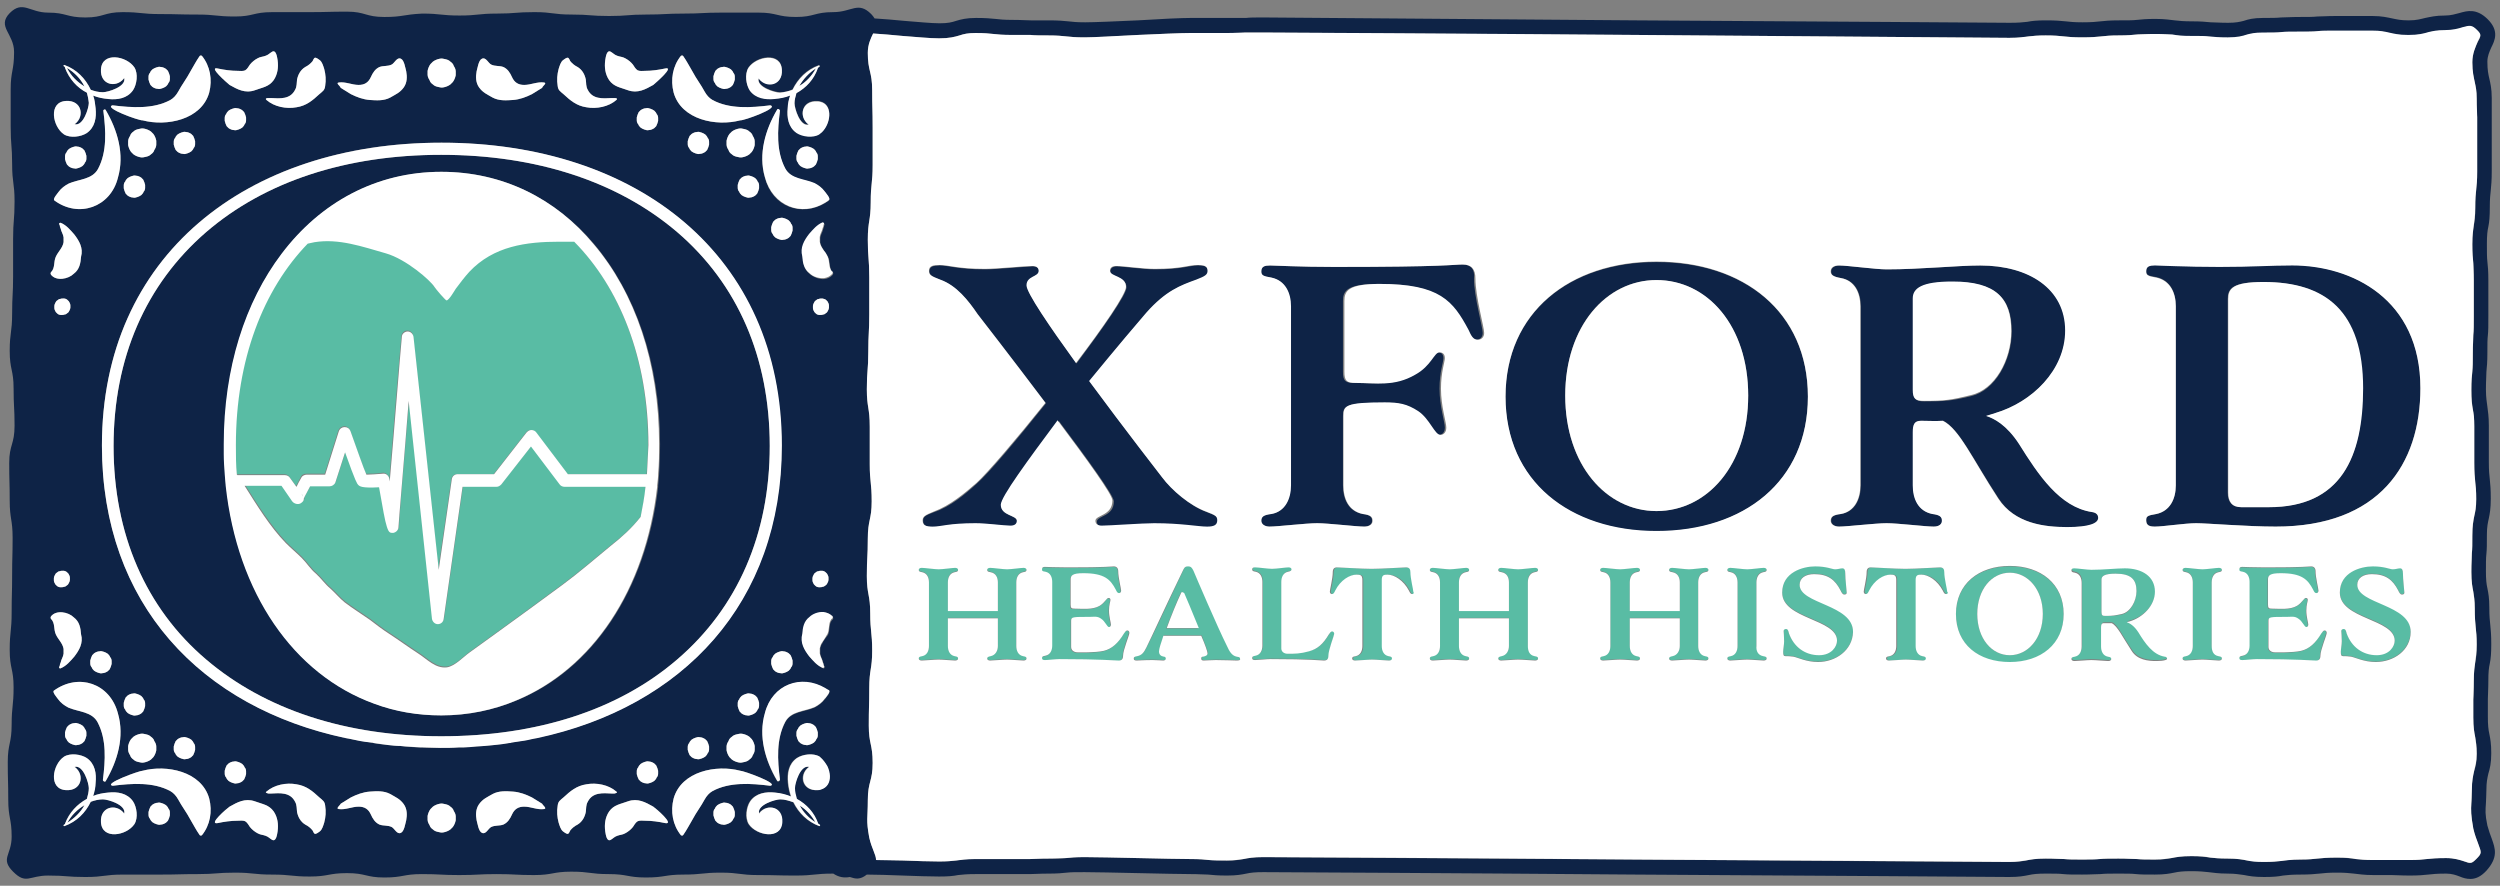 <?xml version="1.0" encoding="utf-8"?>
<!-- Generator: Adobe Illustrator 28.0.0, SVG Export Plug-In . SVG Version: 6.00 Build 0)  -->
<svg version="1.1" id="Layer_1" xmlns="http://www.w3.org/2000/svg" xmlns:xlink="http://www.w3.org/1999/xlink" x="0px" y="0px"
	 viewBox="0 0 515.1 182.5" style="enable-background:new 0 0 515.1 182.5;" xml:space="preserve">
<rect x="0" y="0" width="515.1" height="182.5" fill="#808080" stroke="none"/>
<style type="text/css">
	.st0{fill:#59BCA4;}
	.st1{fill:#0E2346;}
	.st2{fill:#FFFFFF;}
</style>
<g>
	<g>
		<path class="st0" d="M210.8,117.8c0.6-0.1,0.7-0.2,0.7-0.5c0-0.2-0.2-0.4-0.6-0.4c-0.6,0-2.6,0.3-3.4,0.3c-0.8,0-2.9-0.3-3.5-0.3
			c-0.4,0-0.6,0.2-0.6,0.4c0,0.3,0.2,0.4,0.7,0.5c1,0.2,1.5,1.1,1.5,2.1v5.9h-10.3v-5.9c0-1,0.4-1.9,1.4-2.1
			c0.6-0.1,0.7-0.2,0.7-0.5c0-0.2-0.2-0.4-0.6-0.4c-0.6,0-2.6,0.3-3.4,0.3c-0.8,0-2.9-0.3-3.5-0.3c-0.4,0-0.6,0.2-0.6,0.4
			c0,0.3,0.1,0.4,0.7,0.5c1,0.2,1.4,1.1,1.4,2.1v13.1c0,1-0.4,1.9-1.4,2.1c-0.6,0.1-0.7,0.2-0.7,0.5c0,0.2,0.2,0.4,0.6,0.4
			c0.6,0,2.7-0.2,3.5-0.2c0.8,0,2.9,0.2,3.4,0.2c0.4,0,0.6-0.2,0.6-0.4c0-0.3-0.1-0.4-0.7-0.5c-1-0.2-1.4-1.1-1.4-2.1v-5.7h10.3v5.7
			c0,1-0.4,1.9-1.5,2.1c-0.6,0.1-0.7,0.2-0.7,0.5c0,0.2,0.2,0.4,0.6,0.4c0.6,0,2.7-0.2,3.5-0.2c0.8,0,2.9,0.2,3.4,0.2
			c0.4,0,0.6-0.2,0.6-0.4c0-0.3-0.1-0.4-0.7-0.5c-1-0.2-1.4-1.1-1.4-2.1v-13.1C209.4,118.9,209.8,118,210.8,117.8z"/>
		<path class="st0" d="M232.2,130c-0.3,0-0.4,0.2-0.7,0.6c-1.2,2-2.5,3.2-4.2,3.6c-1.8,0.4-5.1,0.3-5.4,0.3c-0.7,0-1.3-0.4-1.3-1.1
			V128c0-0.8,0.3-0.8,3.8-0.8c1,0,1.6-0.1,2.4,0.4c0.8,0.5,1.2,1.7,1.6,1.7c0.2,0,0.4-0.2,0.4-0.5c0-0.4-0.4-1.6-0.4-2.9
			c0-1.2,0.3-1.9,0.3-2.2c0-0.3-0.2-0.4-0.4-0.4c-0.4,0-0.6,1-1.8,1.6c-1.5,0.9-3.7,0.6-5.2,0.6c-0.7,0-0.8-0.1-0.8-0.8v-5.2
			c0-0.8,0.3-1.3,2.6-1.3c4.4,0,5.6,1.2,6.7,3.4c0.2,0.4,0.3,0.7,0.7,0.7c0.2,0,0.4-0.2,0.4-0.5c0-0.4-0.6-2.7-0.6-4
			c0-0.7-0.3-1-0.9-1c-0.7,0-1.3,0.2-9.5,0.2c-2.6,0-4.3-0.1-4.7-0.1c-0.4,0-0.6,0.1-0.6,0.5c0,0.3,0.1,0.4,0.7,0.5
			c1,0.2,1.4,1.1,1.4,2.1v13.1c0,1-0.4,1.9-1.4,2.1c-0.7,0.1-0.7,0.2-0.7,0.5c0,0.4,0.2,0.4,0.6,0.4c0.6,0,2.2-0.2,3-0.2
			c8.2,0,11.5,0.3,12.2,0.3c0.6,0,0.9-0.4,0.9-1c0-1.3,1.2-4.2,1.2-4.6C232.7,130.2,232.5,130,232.2,130z"/>
		<path class="st0" d="M254.9,135.2c-1-0.2-1.5-1.1-2-2.2c-1.9-4-6.4-14.2-6.9-15.5c-0.2-0.5-0.4-0.9-1.1-0.9
			c-0.7,0-0.8,0.3-1.1,0.9c-3.3,7-6.4,13.8-7.5,15.8c-0.5,1-0.9,1.6-1.9,1.8c-0.7,0.1-0.7,0.2-0.7,0.5c0,0.4,0.2,0.4,0.6,0.4
			c0.8,0,1.3-0.1,3.3-0.1c0.9,0,1.7,0.1,2.2,0.1c0.3,0,0.5-0.1,0.5-0.4s-0.1-0.4-0.4-0.4c-0.6-0.1-1-0.4-1-1.1
			c0-0.5,0.4-1.7,0.9-3.2h7.8c0.7,1.8,1.3,3.4,1.3,3.6c0,0.4-0.5,0.6-0.9,0.7c-0.3,0.1-0.4,0.2-0.4,0.4s0.1,0.4,0.5,0.4
			c0.5,0,1.6-0.1,2.5-0.1c2,0,3.7,0.1,4.3,0.1c0.5,0,0.8-0.1,0.8-0.4C255.6,135.4,255.5,135.3,254.9,135.2z M240.3,129.4
			c1-2.5,2.1-5.4,2.9-7.1c0.1-0.1,0.2-0.3,0.3-0.3c0.1,0,0.2,0.1,0.3,0.3c0.2,0.4,1.8,4,3,7.2H240.3z"/>
		<path class="st0" d="M274.6,130c-0.3,0-0.5,0.2-0.7,0.6c-1.2,2-2.3,3.1-4.1,3.5c-1.9,0.5-2.9,0.5-4.4,0.5c-0.7,0-1.3-0.4-1.3-1.1
			v-13.7c0-1,0.4-1.9,1.4-2.1c0.6-0.1,0.7-0.2,0.7-0.5s-0.2-0.4-0.6-0.4c-0.6,0-2.6,0.3-3.4,0.3c-0.8,0-2.9-0.3-3.5-0.3
			c-0.4,0-0.6,0.2-0.6,0.4s0.1,0.4,0.7,0.5c1,0.2,1.4,1.1,1.4,2.1v13.1c0,1-0.4,1.9-1.4,2.1c-0.7,0.1-0.7,0.2-0.7,0.5
			c0,0.4,0.2,0.4,0.6,0.4c0.6,0,2.4-0.2,3.2-0.2c8.2,0,10.3,0.3,11,0.3c0.6,0,0.9-0.4,0.9-1c0-1.3,1.2-4.2,1.2-4.6
			C274.9,130.2,274.8,130,274.6,130z"/>
		<path class="st0" d="M289.9,116.9c-0.6,0-5,0.3-7.1,0.3c-2.1,0-6.5-0.3-7.1-0.3c-0.6,0-0.9,0.4-0.9,1c0,1.3-0.6,3.6-0.6,4
			c0,0.3,0.2,0.5,0.4,0.5c0.4,0,0.5-0.3,0.7-0.7c1.1-2.1,3-3.3,4.4-3.3c0.8,0,1.2,0.1,1.2,1.1v13.6c0,1-0.4,1.9-1.4,2.1
			c-0.6,0.1-0.7,0.2-0.7,0.5c0,0.2,0.2,0.4,0.6,0.4c0.6,0,2.7-0.2,3.5-0.2c0.8,0,2.9,0.2,3.5,0.2c0.4,0,0.6-0.2,0.6-0.4
			c0-0.3-0.1-0.4-0.7-0.5c-1-0.2-1.4-1.1-1.4-2.1v-13.6c0-1,0.4-1.1,1.2-1.1c1.4,0,3.3,1.1,4.4,3.3c0.2,0.4,0.3,0.7,0.7,0.7
			c0.2,0,0.4-0.2,0.4-0.5c0-0.4-0.6-2.7-0.6-4C290.8,117.2,290.6,116.9,289.9,116.9z"/>
		<path class="st0" d="M316.2,117.8c0.6-0.1,0.7-0.2,0.7-0.5c0-0.2-0.2-0.4-0.6-0.4c-0.6,0-2.6,0.3-3.5,0.3c-0.8,0-2.9-0.3-3.5-0.3
			c-0.4,0-0.6,0.2-0.6,0.4c0,0.3,0.2,0.4,0.7,0.5c1,0.2,1.5,1.1,1.5,2.1v5.9h-10.3v-5.9c0-1,0.4-1.9,1.4-2.1
			c0.6-0.1,0.7-0.2,0.7-0.5c0-0.2-0.2-0.4-0.6-0.4c-0.6,0-2.6,0.3-3.4,0.3c-0.8,0-2.9-0.3-3.5-0.3c-0.4,0-0.6,0.2-0.6,0.4
			c0,0.3,0.1,0.4,0.7,0.5c1,0.2,1.4,1.1,1.4,2.1v13.1c0,1-0.4,1.9-1.4,2.1c-0.6,0.1-0.7,0.2-0.7,0.5c0,0.2,0.2,0.4,0.6,0.4
			c0.6,0,2.7-0.2,3.5-0.2c0.8,0,2.9,0.2,3.4,0.2c0.4,0,0.6-0.2,0.6-0.4c0-0.3-0.1-0.4-0.7-0.5c-1-0.2-1.4-1.1-1.4-2.1v-5.7h10.3v5.7
			c0,1-0.4,1.9-1.5,2.1c-0.6,0.1-0.7,0.2-0.7,0.5c0,0.2,0.2,0.4,0.6,0.4c0.6,0,2.7-0.2,3.5-0.2c0.8,0,2.9,0.2,3.5,0.2
			c0.4,0,0.6-0.2,0.6-0.4c0-0.3-0.1-0.4-0.7-0.5c-1-0.2-1.4-1.1-1.4-2.1v-13.1C314.8,118.9,315.1,118,316.2,117.8z"/>
		<path class="st0" d="M351.3,117.8c0.6-0.1,0.7-0.2,0.7-0.5c0-0.2-0.2-0.4-0.6-0.4c-0.6,0-2.6,0.3-3.4,0.3s-2.9-0.3-3.5-0.3
			c-0.4,0-0.6,0.2-0.6,0.4c0,0.3,0.2,0.4,0.7,0.5c1,0.2,1.5,1.1,1.5,2.1v5.9h-10.3v-5.9c0-1,0.4-1.9,1.4-2.1
			c0.6-0.1,0.7-0.2,0.7-0.5c0-0.2-0.2-0.4-0.6-0.4c-0.6,0-2.6,0.3-3.5,0.3c-0.8,0-2.9-0.3-3.5-0.3c-0.4,0-0.6,0.2-0.6,0.4
			c0,0.3,0.1,0.4,0.7,0.5c1,0.2,1.4,1.1,1.4,2.1v13.1c0,1-0.4,1.9-1.4,2.1c-0.6,0.1-0.7,0.2-0.7,0.5c0,0.2,0.2,0.4,0.6,0.4
			c0.6,0,2.7-0.2,3.5-0.2c0.8,0,2.9,0.2,3.5,0.2c0.4,0,0.6-0.2,0.6-0.4c0-0.3-0.1-0.4-0.7-0.5c-1-0.2-1.4-1.1-1.4-2.1v-5.7h10.3v5.7
			c0,1-0.4,1.9-1.5,2.1c-0.6,0.1-0.7,0.2-0.7,0.5c0,0.2,0.2,0.4,0.6,0.4c0.6,0,2.7-0.2,3.5-0.2s2.9,0.2,3.4,0.2
			c0.4,0,0.6-0.2,0.6-0.4c0-0.3-0.1-0.4-0.7-0.5c-1-0.2-1.4-1.1-1.4-2.1v-13.1C349.9,118.9,350.3,118,351.3,117.8z"/>
		<path class="st0" d="M363.3,117.8c0.6-0.1,0.7-0.2,0.7-0.5c0-0.2-0.2-0.4-0.6-0.4c-0.6,0-2.6,0.3-3.4,0.3c-0.8,0-2.9-0.3-3.5-0.3
			c-0.4,0-0.6,0.2-0.6,0.4c0,0.3,0.1,0.4,0.7,0.5c1,0.2,1.4,1.1,1.4,2.1v13.1c0,1-0.4,1.9-1.4,2.1c-0.6,0.1-0.7,0.2-0.7,0.5
			c0,0.2,0.2,0.4,0.6,0.4c0.6,0,2.7-0.2,3.5-0.2c0.8,0,2.9,0.2,3.4,0.2c0.4,0,0.6-0.2,0.6-0.4c0-0.3-0.1-0.4-0.7-0.5
			c-1-0.2-1.4-1.1-1.4-2.1v-13.1C361.8,118.9,362.2,118,363.3,117.8z"/>
		<path class="st0" d="M370.8,120.4c0-1.4,1.2-2.2,3-2.2c2.9,0,4.3,1.2,5.4,3.3c0.2,0.4,0.4,0.9,0.8,0.9c0.2,0,0.5-0.1,0.5-0.4
			c0-0.4-0.3-2.7-0.3-4c0-0.7-0.2-1-0.6-1c-0.4,0-0.9,0.2-1.5,0.2c-0.7,0-1.7-0.6-4.1-0.6c-2.5,0-6.8,1.2-6.8,5.4
			c0,5.5,11.3,5.3,11.3,9.9c0,1.3-1.2,3-3.7,3c-2.9,0-5.2-1.7-6.2-4.5c-0.1-0.4-0.3-0.9-0.6-0.9c-0.2,0-0.5,0.1-0.5,0.4
			c0,0.2,0.1,1.1,0.1,2.1c0,0.7-0.2,1.7-0.2,2.2c0,0.7,0.2,0.9,0.5,0.9c0.4,0,1,0,1.6,0.1c0.9,0.2,2.6,1.1,5.1,1.1
			c3.7,0,7.2-2.4,7.2-6.4C381.7,124.3,370.8,124.4,370.8,120.4z"/>
		<path class="st0" d="M399.9,116.9c-0.6,0-5,0.3-7.1,0.3c-2.1,0-6.5-0.3-7.1-0.3c-0.6,0-0.9,0.4-0.9,1c0,1.3-0.6,3.6-0.6,4
			c0,0.3,0.2,0.5,0.4,0.5c0.4,0,0.5-0.3,0.7-0.7c1.1-2.1,3-3.3,4.4-3.3c0.8,0,1.2,0.1,1.2,1.1v13.6c0,1-0.4,1.9-1.4,2.1
			c-0.6,0.1-0.7,0.2-0.7,0.5c0,0.2,0.2,0.4,0.6,0.4c0.6,0,2.7-0.2,3.5-0.2c0.8,0,2.9,0.2,3.5,0.2c0.4,0,0.6-0.2,0.6-0.4
			c0-0.3-0.1-0.4-0.7-0.5c-1-0.2-1.4-1.1-1.4-2.1v-13.6c0-1,0.4-1.1,1.2-1.1c1.4,0,3.3,1.1,4.4,3.3c0.2,0.4,0.3,0.7,0.7,0.7
			c0.2,0,0.4-0.2,0.4-0.5c0-0.4-0.6-2.7-0.6-4C400.8,117.2,400.6,116.9,399.9,116.9z"/>
		<path class="st0" d="M414.1,116.7c-6.4,0-11.1,3.7-11.1,9.9c0,6.2,4.7,9.9,11.1,9.9c6.4,0,11.1-3.7,11.1-9.9
			S420.5,116.7,414.1,116.7z M414.1,135c-3.7,0-6.7-3.4-6.7-8.5s3-8.5,6.7-8.5c3.7,0,6.8,3.4,6.8,8.5S417.8,135,414.1,135z"/>
		<path class="st0" d="M446.1,135.1c-2.3-0.4-3.9-2.7-5.4-5c-0.9-1.4-1.8-1.9-2.4-2.1c0.2-0.1,0.4-0.1,0.7-0.2
			c2.7-0.8,5.1-3.2,5.1-6.1c0-3.1-2.7-4.8-6.2-4.8c-1.7,0-4.4,0.3-6.9,0.3c-0.8,0-2.9-0.3-3.5-0.3c-0.4,0-0.6,0.2-0.6,0.4
			s0.1,0.4,0.7,0.5c1,0.2,1.4,1.1,1.4,2.1v13.1c0,1-0.4,1.9-1.4,2.1c-0.6,0.1-0.7,0.2-0.7,0.5c0,0.2,0.2,0.4,0.6,0.4
			c0.6,0,2.7-0.2,3.5-0.2c0.8,0,2.9,0.2,3.5,0.2c0.4,0,0.6-0.2,0.6-0.4c0-0.3-0.1-0.4-0.7-0.5c-1-0.2-1.4-1.1-1.4-2.1v-3.9
			c0-0.6,0.1-0.9,0.6-0.9s1,0,1.6,0c1.2,0.6,2.1,2.8,4.1,5.7c1.2,1.9,3.4,2.1,5.1,2.1s2.3-0.3,2.3-0.7
			C446.6,135.2,446.4,135.1,446.1,135.1z M433.8,126.9c-0.7,0-0.8-0.2-0.8-0.8v-6.7c0-0.7,0.6-1.2,2.9-1.2c3.2,0,4.3,1.2,4.3,3.6
			c0,2.1-1.2,4.3-2.9,4.8C435.8,126.9,435.3,126.9,433.8,126.9z"/>
		<path class="st0" d="M457.1,117.8c0.6-0.1,0.7-0.2,0.7-0.5c0-0.2-0.2-0.4-0.6-0.4c-0.6,0-2.6,0.3-3.4,0.3c-0.8,0-2.9-0.3-3.5-0.3
			c-0.4,0-0.6,0.2-0.6,0.4c0,0.3,0.1,0.4,0.7,0.5c1,0.2,1.4,1.1,1.4,2.1v13.1c0,1-0.4,1.9-1.4,2.1c-0.6,0.1-0.7,0.2-0.7,0.5
			c0,0.2,0.2,0.4,0.6,0.4c0.6,0,2.7-0.2,3.5-0.2c0.8,0,2.9,0.2,3.4,0.2c0.4,0,0.6-0.2,0.6-0.4c0-0.3-0.1-0.4-0.7-0.5
			c-1-0.2-1.4-1.1-1.4-2.1v-13.1C455.7,118.9,456,118,457.1,117.8z"/>
		<path class="st0" d="M478.9,130c-0.3,0-0.4,0.2-0.7,0.6c-1.2,2-2.5,3.2-4.2,3.6c-1.8,0.4-5.1,0.3-5.4,0.3c-0.7,0-1.3-0.4-1.3-1.1
			V128c0-0.8,0.3-0.8,3.8-0.8c1,0,1.6-0.1,2.4,0.4c0.8,0.5,1.2,1.7,1.6,1.7c0.2,0,0.4-0.2,0.4-0.5c0-0.4-0.4-1.6-0.4-2.9
			c0-1.2,0.3-1.9,0.3-2.2c0-0.3-0.2-0.4-0.4-0.4c-0.4,0-0.6,1-1.8,1.6c-1.5,0.9-3.7,0.6-5.2,0.6c-0.7,0-0.8-0.1-0.8-0.8v-5.2
			c0-0.8,0.3-1.3,2.6-1.3c4.4,0,5.6,1.2,6.7,3.4c0.2,0.4,0.3,0.7,0.7,0.7c0.2,0,0.4-0.2,0.4-0.5c0-0.4-0.6-2.7-0.6-4
			c0-0.7-0.3-1-0.9-1c-0.7,0-1.3,0.2-9.5,0.2c-2.6,0-4.3-0.1-4.7-0.1c-0.4,0-0.6,0.1-0.6,0.5c0,0.3,0.1,0.4,0.7,0.5
			c1,0.2,1.4,1.1,1.4,2.1v13.1c0,1-0.4,1.9-1.4,2.1c-0.7,0.1-0.7,0.2-0.7,0.5c0,0.4,0.2,0.4,0.6,0.4c0.6,0,2.2-0.2,3-0.2
			c8.2,0,11.5,0.3,12.2,0.3c0.6,0,0.9-0.4,0.9-1c0-1.3,1.2-4.2,1.2-4.6C479.4,130.2,479.2,130,478.9,130z"/>
		<path class="st0" d="M485.7,120.4c0-1.4,1.2-2.2,3-2.2c2.9,0,4.3,1.2,5.4,3.3c0.2,0.4,0.4,0.9,0.8,0.9c0.2,0,0.5-0.1,0.5-0.4
			c0-0.4-0.3-2.7-0.3-4c0-0.7-0.2-1-0.6-1c-0.4,0-0.9,0.2-1.5,0.2c-0.7,0-1.7-0.6-4.1-0.6c-2.5,0-6.8,1.2-6.8,5.4
			c0,5.5,11.3,5.3,11.3,9.9c0,1.3-1.2,3-3.7,3c-2.9,0-5.2-1.7-6.2-4.5c-0.1-0.4-0.3-0.9-0.6-0.9c-0.2,0-0.5,0.1-0.5,0.4
			c0,0.2,0.1,1.1,0.1,2.1c0,0.7-0.2,1.7-0.2,2.2c0,0.7,0.2,0.9,0.5,0.9c0.4,0,1,0,1.6,0.1c0.9,0.2,2.6,1.1,5.1,1.1
			c3.7,0,7.2-2.4,7.2-6.4C496.7,124.3,485.7,124.4,485.7,120.4z"/>
		<path class="st0" d="M115.2,49.6c-6.9,0-13.6,0.9-18.6,6.2c-1,1.1-1.9,2.3-2.8,3.5c-0.2,0.3-1.4,2.4-1.9,2.4
			c-0.2,0-2.2-2.3-2.5-2.8c-0.8-1.3-5.8-5.7-10-6.9c-4.9-1.4-9.7-3.1-14.7-2.3c-0.5,0.1-1,0.2-1.4,0.3c-9,9.4-14.8,23.8-14.8,41.5
			c0,2.1,0.1,4.1,0.2,6.1c0,0,0,0.1,0.1,0.1h9.8c0.4,0,0.8,0.2,1,0.5l1.3,1.8c0,0,0.1,0.1,0.1,0.1c0.3-0.5,0.6-1.1,1-1.9
			c0.2-0.4,0.6-0.6,1.1-0.6h3.8l2.8-8.9c0.2-0.5,0.6-0.8,1.2-0.9c0,0,0,0,0,0c0.5,0,1,0.3,1.2,0.8c1.3,3.7,2.7,7.8,3.3,9
			c0.7,0,2.2,0,3.4-0.2c0.6-0.1,1.2,0.4,1.3,1c0,0.2,0.1,0.4,0.1,0.6c0.8-10.1,2.1-25.5,2.5-29.8c0.1-0.6,0.6-1.1,1.2-1.1
			c0.7,0,1.2,0.5,1.2,1.1l5.2,48L93,98.7c0.1-0.6,0.6-1,1.2-1h7.5l6.7-8.6c0.2-0.3,0.6-0.5,1-0.5c0,0,0,0,0,0c0.4,0,0.7,0.2,1,0.5
			l6.5,8.6h16.3c0.2-2,0.3-4.1,0.3-6.2c0-18-6-32.5-15.3-41.9C117.2,49.5,116.2,49.6,115.2,49.6z"/>
		<path class="st0" d="M115.4,99.6l-5.9-7.8l-6.1,7.8c-0.2,0.3-0.6,0.5-1,0.5h-7l-3.9,27.3c-0.1,0.6-0.6,1-1.2,1c0,0,0,0,0,0
			c-0.6,0-1.1-0.5-1.2-1.1l-4.8-44.9c-1,11.7-2.1,25.3-2.1,26c0,0.6-0.5,1.2-1.1,1.2c-0.6,0.1-0.9,0.1-1.3-1.3h0c0,0,0,0,0,0
			c-0.4-1.2-0.8-3.6-1.6-8.1c-3.5,0.3-3.9-0.1-4.3-0.5c-0.2-0.2-0.5-0.5-2.7-6.7l-2,6.2c-0.2,0.5-0.6,0.8-1.2,0.8h-4
			c-0.5,1-1.1,2-1.3,2.5c0.1,0.3-0.1,0.6-0.5,0.9c-0.5,0.4-1.2,0.4-1.7-0.1c-0.2-0.2-0.3-0.3-0.4-0.5c-0.4-0.5-1.3-1.8-2-2.9h-7.6
			c2.6,4.1,5.2,8.3,8.5,11.8c1.1,1.1,2.2,2,3.3,3.1c1,1,1.8,2.3,2.9,3.2c1.1,1,1.9,2.2,3,3.1c1,0.9,1.9,2,2.9,2.8
			c1.7,1.3,3.5,2.4,5.2,3.6c1.3,1,2.6,2,4,2.9c2,1.3,3.9,2.7,5.9,4c1.9,1.2,3.6,3.2,6,2.9c1.7-0.3,3.3-2.1,4.7-3.1
			c1.8-1.3,3.6-2.6,5.4-3.9c4.6-3.3,9.2-6.7,13.7-10c3.4-2.5,6.6-5.3,9.9-8c2.3-1.8,4.4-3.6,6.2-6c0.4-2.1,0.8-4.2,1-6.4h-16.7
			C116,100.1,115.6,99.9,115.4,99.6z"/>
		<path class="st0" d="M62.1,101.7c0.1,0.2,0.2,0.4,0.3,0.6C62.4,102.1,62.3,101.9,62.1,101.7z"/>
	</g>
	<g>
		<path class="st1" d="M513.4,172.8c-0.3-0.8-0.6-1.6-0.9-2.7c-0.5-2.4-0.4-3.1-0.3-4.6c0-0.7,0.1-1.5,0.1-2.8
			c0-1.6,0.2-2.4,0.4-3.3c0.3-1,0.6-2.1,0.6-4.2c0-2-0.2-3-0.4-4c-0.2-0.9-0.3-1.8-0.3-3.5c0-1.8,0-2.7,0-3.7c0-1,0.1-1.9,0.1-3.8
			c0-1.7,0.1-2.6,0.3-3.5c0.2-1,0.3-2,0.3-4c0-1.9-0.1-2.9-0.2-3.9c-0.1-0.9-0.2-1.8-0.2-3.6c0-2-0.2-3-0.4-4
			c-0.2-0.9-0.3-1.8-0.3-3.5c0-1.8,0-2.7,0.1-3.6c0.1-1,0.1-1.9,0.1-3.9c0-1.7,0.2-2.5,0.4-3.4c0.2-1,0.4-2,0.4-4.1
			c0-1.9-0.1-2.9-0.2-3.9c-0.1-0.9-0.2-1.8-0.2-3.6v-7.5c0-2-0.2-3-0.3-3.9c-0.1-0.9-0.3-1.8-0.3-3.6c0-1.8,0.1-2.7,0.1-3.6
			c0.1-1,0.2-2,0.2-3.9c0-1.8,0-2.7,0.1-3.6c0.1-1,0.1-1.9,0.1-3.9v-7.5c0-1.9-0.1-2.9-0.2-3.8c-0.1-0.9-0.1-1.8-0.1-3.7
			c0-1.7,0.1-2.6,0.3-3.5c0.2-1,0.3-2,0.3-4c0-1.8,0.1-2.6,0.2-3.5c0.1-1,0.2-2,0.2-4v-7.5c0-1.9,0-2.8,0-3.7c0-0.9,0-1.9,0-3.8
			c0-2-0.3-3.1-0.5-4c-0.2-0.9-0.4-1.7-0.4-3.5c0-1.1,0.4-2,0.8-2.9c0.7-1.4,1.7-3.4-0.7-5.8c-2.3-2.3-4.2-1.8-5.9-1.3
			c-0.8,0.2-1.7,0.5-2.9,0.5c-2,0-3.1,0.3-4.1,0.5c-0.9,0.2-1.7,0.5-3.4,0.5c-1.7,0-2.4-0.2-3.4-0.4c-1-0.2-2.1-0.5-4.1-0.5h-7.5
			c-1.9,0-2.8,0.1-3.8,0.1c-1,0.1-1.9,0.1-3.7,0.1c-1.9,0-2.8,0.1-3.8,0.1c-1,0.1-1.9,0.1-3.7,0.1c-2.1,0-3.1,0.3-4,0.6
			c-0.8,0.2-1.6,0.4-3.2,0.4c-1.8,0-2.7-0.1-3.6-0.1c-1-0.1-2-0.2-3.9-0.2c-1.7,0-2.6-0.1-3.5-0.2c-1-0.1-2-0.3-4-0.3
			c-1.9,0-2.9,0.1-3.8,0.2c-0.9,0.1-1.8,0.1-3.7,0.1c-1.9,0-2.9,0.1-3.8,0.2c-0.9,0.1-1.8,0.2-3.7,0.2c-1.8,0-2.6-0.1-3.5-0.2
			c-1-0.1-2-0.2-4-0.2c-1.9,0-2.9,0.1-3.9,0.3c-0.9,0.1-1.8,0.2-3.6,0.2c-1.9,0-40-0.3-76.8-0.5c-36.9-0.3-75-0.6-76.9-0.6
			c-1.9,0-2.8,0-3.7,0.1c-0.9,0-1.9,0-3.8,0h-7.5c-1.9,0-6.3,0.2-11,0.5c-4.4,0.2-9,0.4-10.8,0.4c-1.8,0-2.6-0.1-3.5-0.2
			c-1-0.1-2-0.2-4-0.2c-1.8,0-2.7,0-3.7,0c-1,0-1.9-0.1-3.8-0.1c-1.8,0-2.6-0.1-3.5-0.2c-1-0.1-2-0.2-4-0.2c-2,0-3.1,0.3-4.1,0.6
			c-0.9,0.3-1.7,0.5-3.4,0.5c-1.8,0-4.6-0.3-7.3-0.5c-2.1-0.2-4.3-0.4-6.1-0.5c-0.2-0.3-0.4-0.6-0.7-0.9c-2.7-2.7-4-0.4-7.8-0.4
			c-3.9,0-3.9,1-7.7,1c-3.9,0-3.9-0.9-7.7-0.9c-3.9,0-3.9,0-7.7,0c-3.9,0-3.9,0.2-7.7,0.2c-3.9,0-3.9,0.2-7.7,0.2
			c-3.9,0-3.9,0.3-7.7,0.3c-3.9,0-3.9-0.3-7.7-0.3c-3.9,0-3.9-0.5-7.7-0.5c-3.9,0-3.9,0.3-7.7,0.3c-3.9,0-3.9,0.4-7.7,0.4
			c-3.9,0-3.9-0.4-7.7-0.4C83,3,83,3.5,79.2,3.5c-3.9,0-3.9-1.1-7.7-1.1c-3.9,0-3.9,0.1-7.7,0.1c-3.9,0-3.9,0-7.7,0
			c-3.9,0-3.9,0.9-7.7,0.9c-3.9,0-3.9-0.4-7.7-0.4c-3.9,0-3.9-0.1-7.7-0.1c-3.9,0-3.9-0.4-7.7-0.4c-3.9,0-3.9,1.1-7.7,1.1
			c-3.9,0-3.9-1-7.7-1C6.1,2.6,4.7,0,2,2.7c-2.7,2.8,0.9,4.2,0.9,8c0,3.9-0.7,3.9-0.7,7.7c0,3.9,0,3.9,0,7.7c0,3.9,0.3,3.9,0.3,7.7
			c0,3.9,0.5,3.9,0.5,7.7c0,3.9-0.3,3.9-0.3,7.7c0,3.9,0,3.8,0,7.7c0,3.9-0.2,3.9-0.2,7.7c0,3.9-0.5,3.9-0.5,7.7
			c0,3.9,0.8,3.9,0.8,7.7c0,3.9,0.2,3.9,0.2,7.7c0,3.9-1.1,3.9-1.1,7.7c0,3.9,0.1,3.9,0.1,7.7c0,3.9,0.6,3.9,0.6,7.7
			c0,3.9-0.1,3.9-0.1,7.7c0,3.9-0.1,3.9-0.1,7.7c0,3.9-0.4,3.9-0.4,7.7c0,3.9,0.8,3.9,0.8,7.7c0,3.9-0.4,3.9-0.4,7.7
			c0,3.9-0.8,3.9-0.8,7.7c0,3.9,0.1,3.9,0.1,7.7c0,3.9,0.7,3.9,0.7,7.7c0,3.8-2.4,4.5,0.3,7.2c2.7,2.7,3.3,0.8,7.2,0.8
			c3.9,0,3.9,0.3,7.7,0.3c3.9,0,3.9-0.5,7.7-0.5c3.9,0,3.9,0,7.7,0c3.9,0,3.9-0.1,7.7-0.1c3.9,0,3.9-0.3,7.7-0.3
			c3.9,0,3.8,0.4,7.7,0.4c3.9,0,3.9,0.4,7.7,0.4c3.9,0,3.9-0.7,7.7-0.7c3.9,0,3.9,0.9,7.7,0.9c3.9,0,3.9-0.7,7.7-0.7
			c3.9,0,3.9,0.2,7.7,0.2c3.9,0,3.9-0.2,7.7-0.2c3.9,0,3.9,0.2,7.7,0.2c3.9,0,3.9-0.7,7.7-0.7c3.9,0,3.9,0.5,7.7,0.5
			c3.9,0,3.9,0.7,7.7,0.7c3.9,0,3.9-0.6,7.7-0.6c3.9,0,3.9-0.4,7.7-0.4c3.9,0,3.9,0.5,7.7,0.5c3.9,0,3.9,0.1,7.7,0.1
			c3.9,0,3.9-0.4,7.7-0.4c0,0,0.1,0,0.1,0c1.2,0.8,2.3,0.9,3.4,0.7c1.2,0.4,2.1,0.6,3.5-0.5c0,0,0,0,0,0c1.9,0,4.7,0.1,7.4,0.2
			c2.7,0.1,5.6,0.2,7.5,0.2c1.9,0,2.9-0.1,3.9-0.3c0.9-0.1,1.8-0.2,3.6-0.2h7.5c1.9,0,2.8,0,3.7,0c0.9,0,1.9-0.1,3.8-0.1
			c1.9,0,2.9-0.1,3.8-0.2c0.9-0.1,1.8-0.1,3.7-0.1c1.9,0,6.5,0.1,11,0.2c4.6,0.1,9,0.2,10.8,0.2c1.8,0,2.7,0.1,3.6,0.1
			c1,0.1,2,0.2,3.9,0.2c2,0,3-0.2,4-0.4c0.9-0.2,1.8-0.3,3.5-0.3c1.9,0,40,0.2,76.8,0.5c36.8,0.2,74.9,0.5,76.9,0.5c2,0,3-0.2,4-0.4
			c0.9-0.2,1.8-0.3,3.5-0.3c1.8,0,2.7,0,3.6,0.1c1,0.1,1.9,0.1,3.9,0.1c1.9,0,2.8-0.1,3.8-0.1c1-0.1,1.9-0.1,3.7-0.1
			c1.8,0,2.7,0,3.6,0.1c1,0.1,1.9,0.1,3.9,0.1c2,0,3-0.2,4-0.4c0.9-0.2,1.8-0.3,3.5-0.3c1.7,0,2.6,0.1,3.5,0.2c1,0.1,2,0.3,4,0.3
			c1.7,0,2.5,0.2,3.4,0.3c1,0.2,2,0.4,4.1,0.4c1.9,0,2.9-0.1,3.9-0.3c0.9-0.1,1.8-0.2,3.6-0.2c1.9,0,2.9-0.1,3.9-0.2
			c0.9-0.1,1.8-0.2,3.6-0.2c1.7,0,2.6,0.1,3.5,0.2c1,0.1,2,0.3,4,0.3c1.8,0,2.7,0,3.7,0c1,0,1.9,0.1,3.8,0.1c1.9,0,2.9-0.1,3.8-0.2
			c0.9-0.1,1.8-0.2,3.7-0.2c1.2,0,2,0.3,2.8,0.6c0.7,0.3,1.4,0.5,2.2,0.5c1,0,2.1-0.4,3.3-1.7C514.8,176.6,514.1,174.8,513.4,172.8z
			 M510.2,177c-1,1-1.2,1-2.4,0.5c-0.9-0.3-2.1-0.7-3.8-0.7c-2,0-3,0.1-4,0.2c-0.9,0.1-1.8,0.2-3.5,0.2c-1.9,0-2.8,0-3.8,0
			c-0.9,0-1.9,0-3.7,0c-1.8,0-2.7-0.1-3.6-0.2c-1-0.1-2-0.3-3.9-0.3c-2,0-3,0.1-4,0.2c-0.9,0.1-1.8,0.2-3.5,0.2c-2,0-3,0.1-4,0.3
			c-0.9,0.1-1.8,0.2-3.5,0.2c-1.8,0-2.6-0.2-3.5-0.3c-1-0.2-2-0.4-4-0.4c-1.8,0-2.7-0.1-3.6-0.2c-1-0.1-2-0.3-3.9-0.3
			c-2,0-3.1,0.2-4.1,0.4c-0.9,0.2-1.7,0.3-3.4,0.3c-1.9,0-2.8,0-3.7-0.1c-0.9,0-1.9-0.1-3.8-0.1c-2,0-2.9,0.1-3.9,0.1
			c-0.9,0-1.8,0.1-3.6,0.1c-1.9,0-2.8,0-3.7-0.1c-0.9,0-1.9-0.1-3.8-0.1c-2,0-3.1,0.2-4.1,0.4c-0.9,0.2-1.7,0.3-3.4,0.3
			c-1.9,0-40-0.2-76.8-0.5c-36.9-0.2-75-0.5-76.9-0.5c-2,0-3.1,0.2-4.1,0.4c-0.9,0.2-1.7,0.3-3.4,0.3c-1.9,0-2.7-0.1-3.7-0.1
			c-0.9-0.1-1.9-0.2-3.8-0.2c-1.8,0-6.4-0.1-10.7-0.2c-4.5-0.1-9.1-0.2-11.1-0.2c-2,0-3,0.1-3.9,0.2c-0.9,0.1-1.8,0.1-3.6,0.1
			c-1.9,0-2.9,0-3.8,0.1c-0.9,0-1.8,0-3.7,0H201c-2,0-3,0.1-4,0.3c-0.9,0.1-1.8,0.2-3.5,0.2c-1.9,0-4.7-0.1-7.4-0.2
			c-2-0.1-4-0.1-5.6-0.1c0-1.2-0.8-2.3-1.4-4.6c-0.7-3.8-0.3-3.9-0.3-7.7c0-3.9,1-3.9,1-7.7c0-3.9-0.8-3.9-0.8-7.7
			c0-3.9,0.1-3.9,0.1-7.7c0-3.9,0.6-3.9,0.6-7.7c0-3.9-0.4-3.9-0.4-7.7c0-3.9-0.7-3.9-0.7-7.7c0-3.9,0.2-3.9,0.2-7.7
			c0-3.9,0.8-3.9,0.8-7.7c0-3.9-0.4-3.9-0.4-7.7c0-3.9,0-3.9,0-7.7c0-3.9-0.6-3.9-0.6-7.7c0-3.9,0.3-3.9,0.3-7.7
			c0-3.9,0.2-3.9,0.2-7.7c0-3.9,0-3.9,0-7.7c0-3.9-0.3-3.9-0.3-7.7c0-3.9,0.6-3.9,0.6-7.7c0-3.9,0.4-3.9,0.4-7.7c0-3.9,0-3.9,0-7.7
			c0-3.9-0.1-3.9-0.1-7.7c0-3.9-0.9-3.9-0.9-7.7c0-1.7,0.7-3,1.1-4c1.7,0.1,3.9,0.3,6,0.5c2.8,0.2,5.6,0.5,7.6,0.5
			c2.1,0,3.2-0.3,4.2-0.6c0.9-0.3,1.7-0.5,3.3-0.5c1.8,0,2.7,0.1,3.7,0.2c1,0.1,1.9,0.2,3.8,0.2c1.9,0,2.8,0,3.8,0
			c0.9,0,1.9,0.1,3.7,0.1c1.8,0,2.7,0.1,3.7,0.2c1,0.1,1.9,0.2,3.8,0.2c1.9,0,6.3-0.2,11-0.5c4.4-0.2,9-0.4,10.8-0.4h7.5
			c1.9,0,2.9,0,3.8-0.1c0.9,0,1.8,0,3.7,0c1.9,0,40,0.3,76.8,0.5C374,7.5,412.1,7.8,414,7.8c2,0,3-0.1,4-0.3
			c0.9-0.1,1.8-0.2,3.5-0.2c1.8,0,2.7,0.1,3.7,0.2c1,0.1,1.9,0.2,3.8,0.2c2,0,3-0.1,4-0.2c0.9-0.1,1.8-0.2,3.5-0.2
			c2,0,3-0.1,3.9-0.2C441.4,7,442.3,7,444,7c1.8,0,2.7,0.1,3.6,0.2c1,0.1,2,0.3,3.9,0.3c1.9,0,2.7,0.1,3.7,0.1
			c0.9,0.1,1.9,0.2,3.8,0.2c2.1,0,3.1-0.3,4-0.6c0.8-0.2,1.6-0.4,3.2-0.4c2,0,2.9-0.1,3.9-0.1c0.9-0.1,1.8-0.1,3.6-0.1
			c2,0,2.9-0.1,3.9-0.1c0.9,0,1.8-0.1,3.6-0.1h7.5c1.7,0,2.6,0.2,3.5,0.4c0.9,0.2,2,0.5,4,0.5c2.1,0,3.2-0.3,4.2-0.6
			c0.9-0.2,1.7-0.4,3.3-0.4c1.6,0,2.7-0.3,3.7-0.6c1.5-0.4,1.9-0.5,3,0.6c0.9,0.9,0.8,1.1,0.1,2.4c-0.5,1-1.1,2.3-1.1,4.2
			c0,2.1,0.3,3.2,0.5,4.1c0.2,0.9,0.4,1.7,0.4,3.4c0,1.9,0,2.9,0.1,3.8c0,0.9,0,1.8,0,3.7v7.5c0,1.8-0.1,2.7-0.2,3.7
			c-0.1,1-0.2,1.9-0.2,3.8c0,1.8-0.1,2.7-0.3,3.6c-0.2,1-0.3,2-0.3,3.9c0,2,0.1,3,0.2,3.9c0.1,0.9,0.1,1.8,0.1,3.6v7.5
			c0,1.9,0,2.8-0.1,3.7c0,0.9-0.1,1.9-0.1,3.8c0,1.9-0.1,2.7-0.1,3.7c-0.1,0.9-0.2,1.9-0.2,3.8c0,2,0.2,3.1,0.3,4
			c0.1,0.9,0.3,1.7,0.3,3.5v7.5c0,2,0.1,3,0.2,4c0.1,0.9,0.2,1.8,0.2,3.5c0,1.8-0.2,2.6-0.4,3.5c-0.2,1-0.4,2-0.4,4
			c0,1.9,0,2.8-0.1,3.7c0,0.9-0.1,1.9-0.1,3.8c0,2,0.2,3.1,0.4,4.1c0.2,0.9,0.3,1.7,0.3,3.4c0,2,0.1,3,0.2,4
			c0.1,0.9,0.2,1.8,0.2,3.5c0,1.8-0.1,2.7-0.3,3.6c-0.2,1-0.3,2-0.3,3.9c0,1.9,0,2.8-0.1,3.8c0,0.9,0,1.9,0,3.7c0,2,0.2,3.1,0.4,4.1
			c0.2,0.9,0.3,1.7,0.3,3.4c0,1.7-0.2,2.5-0.5,3.4c-0.3,1-0.5,2-0.5,4.1c0,1.2,0,2-0.1,2.6c-0.1,1.6-0.1,2.5,0.4,5.3
			c0.3,1.3,0.7,2.3,1,3.1C511.3,175.7,511.4,175.8,510.2,177z M163.4,165.3c-0.8-0.3-1.7-0.6-2.7-0.6c-1,0-4.8,1.1-4.4,2.9
			c0,0,0.1,0,0.1-0.1c1.6-2,4.9-1.3,4.7,1.9c-0.2,3.7-5.3,2.8-6.9,0.4c-0.8-1.3-0.5-3.5,0.3-4.7c1.2-1.7,3.2-2,5.1-1.8
			c1.1,0.1,2.2,0.4,3.3,0.8c-0.3-0.9-0.5-1.8-0.6-2.8c-0.2-1.9,0.1-3.9,1.8-5.1c1.2-0.8,3.4-1.1,4.7-0.3c0,0,0.1,0.1,0.1,0.1
			c0.6,0.5,1.1,1.2,1.5,1.9c0.6,1.3,0.7,2.7,0.1,3.7c-0.3,0.5-0.8,0.9-1.5,1.1c-0.2,0-0.4,0.1-0.6,0.1c-3.2,0.2-3.9-3.1-1.9-4.7
			c0.1,0,0.1-0.1,0.1-0.1c-1.8-0.4-2.9,3.4-2.9,4.4c0,0.8,0.2,1.5,0.4,2.2c2,1.1,3.5,2.8,4.4,5.1c0,0,0,0,0,0
			c0.1,0.1,0.2,0.1,0.3,0.2c0.2,0.1,0,0.4-0.1,0.3C166.3,169.3,164.5,167.5,163.4,165.3z M151.4,167.9c0,0.3-0.1,0.6-0.3,0.8
			c-0.1,0.3-0.3,0.5-0.5,0.7c-0.3,0.2-0.5,0.3-0.8,0.4c-0.3,0.1-0.6,0.2-0.9,0.1c-0.4,0-0.8-0.2-1.1-0.4c-0.1-0.1-0.3-0.3-0.4-0.4
			c-0.2-0.4-0.3-0.7-0.4-1.1v-0.6c0-0.3,0.1-0.6,0.3-0.8c0.1-0.3,0.3-0.5,0.5-0.7c0.3-0.2,0.5-0.3,0.8-0.4c0.3-0.1,0.6-0.2,0.9-0.1
			c0.4,0,0.8,0.2,1.1,0.4c0.1,0.1,0.3,0.3,0.4,0.4c0.2,0.4,0.3,0.7,0.4,1.1V167.9z M146.8,163c-0.7,0.4-1.2,1-1.6,1.7
			c-0.8,1.5-1.7,2.6-2.6,4.3c-0.6,1-1.1,2-1.8,3c-0.1,0.2-0.3,0.2-0.5,0.1c-1.7-2.1-2.2-4.9-1.5-7.6c1.6-5.6,8.8-7,13.7-5.7
			c0.7,0,8.2,2.7,6.2,3.1C154.7,161.4,150.3,161.1,146.8,163z M137.1,169.6c-1.4-0.3-2.8-0.5-4.2-0.5c-0.5,0-1-0.1-1.5,0.1
			c-0.5,0.3-0.7,0.8-1,1.2c-0.4,0.5-1,1-1.6,1.3c-0.5,0.3-1.1,0.3-1.6,0.5c-0.6,0.2-0.8,0.5-1.3,0.8c-0.9,0.6-1.1-1.1-1.2-1.7
			c-0.2-1.5,0-2.9,0.8-4.1c1-1.4,2.3-1.5,3.9-2.1c2-0.7,3.6,0.2,5.2,1.1C135.2,166.6,139,169.9,137.1,169.6z M121.1,165.2
			c-0.4,0.7-0.3,1.4-0.4,2.1c-0.2,1-0.7,2-1.7,2.6c-0.6,0.3-1.1,0.7-1.5,1.2c-0.1,0.2-0.3,0.7-0.5,0.7c-0.2,0.1-0.9-0.4-1-0.5
			c-0.5-0.4-0.7-1.2-0.9-1.8c-0.3-1.1-0.4-2.3-0.2-3.5c0.1-0.9,0.5-1.1,1.2-1.7c1.4-1.3,2.7-2.4,4.7-2.7c2.1-0.4,4.6,0.1,6.2,1.5
			c0.3,0.2,0,0.3-0.4,0.4c-0.2,0-0.5,0-0.5,0C124.2,163.4,122.1,163.2,121.1,165.2z M105.5,167.8c-0.4,0.9-0.9,1.7-1.8,2.1
			c-0.8,0.3-1.7,0.1-2.5,0.5c-0.6,0.3-1.1,1.6-1.9,1.2c-0.7-0.3-0.9-1.9-1.1-2.6c-0.2-1.1-0.2-2.3,0.5-3.3c0.8-1.1,1.6-1.4,2.8-2.1
			c1.3-0.7,2.8-0.6,4.2-0.5c1.4,0.1,2.7,0.6,3.9,1.2c0.7,0.4,1.4,0.9,2.1,1.3c0.1,0.3,1.1,1,0.4,1.1c-1.4,0.2-2.7-0.5-4.1-0.5
			C106.8,166.2,106,166.7,105.5,167.8z M131.2,159.5v-0.6c0-0.3,0.1-0.6,0.3-0.8c0.1-0.3,0.3-0.5,0.5-0.7c0.3-0.2,0.5-0.3,0.8-0.4
			c0.3-0.1,0.6-0.2,0.9-0.1c0.4,0,0.8,0.2,1.1,0.4c0.1,0.1,0.3,0.3,0.4,0.4c0.2,0.4,0.3,0.7,0.4,1.1v0.6c0,0.3-0.1,0.6-0.3,0.8
			c-0.1,0.3-0.3,0.5-0.5,0.7c-0.3,0.2-0.5,0.3-0.8,0.4c-0.3,0.1-0.6,0.2-0.9,0.1c-0.4,0-0.8-0.2-1.1-0.4c-0.1-0.1-0.3-0.3-0.4-0.4
			C131.4,160.2,131.3,159.9,131.2,159.5z M105.3,153c-0.2,0-0.3,0-0.5,0.1c-1,0.1-2,0.3-3,0.4c-0.7,0.1-1.4,0.1-2.1,0.2
			c-0.5,0-1,0.1-1.5,0.1c-0.9,0.1-1.8,0.1-2.8,0.2c-0.3,0-0.6,0-0.9,0c-1.2,0-2.5,0.1-3.7,0.1c-1.3,0-2.5,0-3.7-0.1
			c-0.1,0-0.3,0-0.4,0c-1.1,0-2.2-0.1-3.2-0.2c-0.3,0-0.7-0.1-1-0.1c-0.9-0.1-1.7-0.1-2.6-0.2c-1-0.1-2-0.2-2.9-0.4
			c-0.2,0-0.3,0-0.5-0.1C43.9,148.2,21,126.3,21,91.8c0-39.1,29.8-62.4,69.9-62.4c40.3,0,70.1,23.2,70.1,62.4
			C161,126.2,138.1,148.1,105.3,153z M88.1,168.9c0-0.3,0-0.5,0-0.8c0.1-0.5,0.3-1,0.6-1.4c0.2-0.2,0.4-0.4,0.5-0.5
			c0.4-0.3,0.9-0.5,1.4-0.6c0.4-0.1,0.8,0,1.2,0.1c0.4,0.1,0.7,0.2,1,0.5c0.3,0.2,0.6,0.5,0.7,0.9c0.2,0.3,0.4,0.7,0.4,1.1
			c0,0.3,0,0.5,0,0.8c-0.1,0.5-0.3,1-0.6,1.4c-0.2,0.2-0.4,0.4-0.5,0.5c-0.4,0.3-0.9,0.5-1.4,0.6c-0.4,0.1-0.8,0-1.2-0.1
			c-0.4-0.1-0.7-0.2-1-0.5c-0.3-0.2-0.6-0.5-0.7-0.9C88.3,169.7,88.1,169.3,88.1,168.9z M76.4,167.8c-0.5-1.1-1.3-1.6-2.5-1.6
			c-1.4,0-2.7,0.7-4.1,0.5c-0.7-0.1,0.3-0.8,0.4-1.1c0.7-0.4,1.4-0.9,2.1-1.3c1.2-0.6,2.5-1.1,3.9-1.2c1.4-0.1,2.9-0.2,4.2,0.5
			c1.2,0.7,2,1,2.8,2.1c0.7,1,0.7,2.2,0.5,3.3c-0.2,0.7-0.4,2.3-1.1,2.6c-0.8,0.4-1.3-0.9-1.9-1.2c-0.8-0.4-1.7-0.2-2.5-0.5
			C77.3,169.5,76.8,168.7,76.4,167.8z M64.9,171.8c-0.2,0-0.4-0.5-0.5-0.7c-0.4-0.5-0.9-0.9-1.5-1.2c-1-0.6-1.5-1.6-1.7-2.6
			c-0.1-0.7,0-1.4-0.4-2.1c-1-2-3.1-1.8-5-1.7c0,0-0.3,0-0.5,0c-0.4-0.1-0.7-0.2-0.4-0.4c1.6-1.4,4.1-1.9,6.2-1.5
			c2,0.3,3.3,1.4,4.7,2.7c0.7,0.6,1.1,0.8,1.2,1.7c0.2,1.2,0.1,2.4-0.2,3.5c-0.2,0.6-0.4,1.4-0.9,1.8
			C65.8,171.4,65.1,171.9,64.9,171.8z M57.2,171.3c-0.1,0.6-0.3,2.3-1.2,1.7c-0.5-0.3-0.7-0.6-1.3-0.8c-0.5-0.2-1.1-0.2-1.6-0.5
			c-0.6-0.3-1.2-0.8-1.6-1.3c-0.3-0.4-0.5-0.9-1-1.2c-0.5-0.2-1-0.1-1.5-0.1c-1.4,0-2.8,0.2-4.2,0.5c-1.9,0.3,1.9-3,2.5-3.4
			c1.6-0.9,3.2-1.8,5.2-1.1c1.6,0.6,2.9,0.7,3.9,2.1C57.2,168.4,57.4,169.8,57.2,171.3z M30.6,167.9v-0.6c0.1-0.4,0.2-0.7,0.4-1.1
			c0.1-0.1,0.3-0.3,0.4-0.4c0.3-0.2,0.7-0.4,1.1-0.4c0.3-0.1,0.6,0,0.9,0.1c0.3,0.1,0.5,0.2,0.8,0.4c0.2,0.2,0.4,0.4,0.5,0.7
			c0.2,0.2,0.3,0.5,0.3,0.8v0.6c-0.1,0.4-0.2,0.7-0.4,1.1c-0.1,0.1-0.3,0.3-0.4,0.4c-0.3,0.2-0.7,0.4-1.1,0.4
			c-0.3,0.1-0.6,0-0.9-0.1c-0.3-0.1-0.5-0.2-0.8-0.4c-0.2-0.2-0.4-0.4-0.5-0.7C30.7,168.5,30.6,168.2,30.6,167.9z M35.1,163
			c-3.5-1.9-7.9-1.6-11.9-1.1c-2-0.4,5.5-3.1,6.2-3.1c4.9-1.3,12.1,0.1,13.7,5.7c0.7,2.7,0.2,5.5-1.5,7.6c-0.2,0.1-0.4,0.1-0.5-0.1
			c-0.7-1-1.2-2-1.8-3c-0.9-1.7-1.8-2.8-2.6-4.3C36.3,164,35.8,163.4,35.1,163z M27.7,169.8c-1.6,2.4-6.7,3.3-6.9-0.4
			c-0.2-3.2,3.1-3.9,4.7-1.9c0,0.1,0.1,0.1,0.1,0.1c0.4-1.8-3.4-2.9-4.4-2.9c-0.9,0-1.7,0.2-2.5,0.5c-1.1,2.2-2.9,4-5.4,5
			c-0.2,0.1-0.3-0.2-0.1-0.3c0.1,0,0.1-0.1,0.2-0.1c0,0,0-0.1,0-0.1c0.8-2.3,2.5-4,4.5-5.1c0.2-0.7,0.4-1.4,0.4-2.2
			c0-1-1.1-4.8-2.9-4.4c0,0,0,0.1,0.1,0.1c2,1.6,1.3,4.9-1.9,4.7c-3.7-0.2-2.8-5.3-0.4-6.9c1.3-0.8,3.5-0.5,4.7,0.3
			c1.7,1.2,2,3.2,1.8,5.1c-0.1,0.9-0.3,1.8-0.5,2.7c1-0.4,2-0.6,3.1-0.7c1.9-0.2,3.9,0.1,5.1,1.8C28.2,166.3,28.5,168.5,27.7,169.8z
			 M18.7,18.5c0.8,0.3,1.6,0.5,2.5,0.5c1,0,4.8-1.1,4.4-2.9c0,0-0.1,0-0.1,0.1c-1.6,2-4.9,1.3-4.7-1.9c0.2-3.7,5.3-2.8,6.9-0.4
			c0.8,1.3,0.5,3.5-0.3,4.7c-1.2,1.7-3.2,2-5.1,1.8c-1.1-0.1-2.1-0.3-3.1-0.7c0.3,0.8,0.4,1.7,0.5,2.6c0.2,1.9-0.1,3.9-1.8,5.1
			c-1.2,0.8-3.4,1.1-4.7,0.3c-2.4-1.6-3.3-6.7,0.4-6.9c3.2-0.2,3.9,3.1,1.9,4.7c-0.1,0-0.1,0.1-0.1,0.1c1.8,0.4,2.9-3.4,2.9-4.4
			c0-0.7-0.2-1.4-0.4-2.1c-2-1.1-3.7-2.8-4.5-5.1c0-0.1,0-0.1,0-0.2c-0.1,0-0.2-0.1-0.2-0.1c-0.2-0.1-0.1-0.4,0.1-0.3
			C15.8,14.3,17.7,16.2,18.7,18.5z M30.6,15.8c0-0.3,0.1-0.6,0.3-0.8c0.1-0.3,0.3-0.5,0.5-0.7c0.3-0.2,0.5-0.3,0.8-0.4
			c0.3-0.1,0.6-0.2,0.9-0.1c0.4,0,0.8,0.2,1.1,0.4c0.1,0.1,0.3,0.3,0.4,0.4c0.2,0.4,0.3,0.7,0.4,1.1v0.6c0,0.3-0.1,0.6-0.3,0.8
			c-0.1,0.3-0.3,0.5-0.5,0.7c-0.3,0.2-0.5,0.3-0.8,0.4c-0.3,0.1-0.6,0.2-0.9,0.1c-0.4,0-0.8-0.2-1.1-0.4c-0.1-0.1-0.3-0.3-0.4-0.4
			c-0.2-0.4-0.3-0.7-0.4-1.1V15.8z M35.1,20.6c0.7-0.4,1.2-1,1.6-1.7c0.8-1.5,1.7-2.6,2.6-4.3c0.6-1,1.1-2,1.8-3
			c0.1-0.2,0.3-0.2,0.5-0.1c1.7,2.1,2.2,4.9,1.5,7.6c-1.6,5.6-8.8,7-13.7,5.7c-0.7,0.1-8.2-2.6-6.2-3.1
			C27.2,22.2,31.6,22.5,35.1,20.6z M40.2,29.1v0.6c0,0.3-0.1,0.6-0.3,0.8c-0.1,0.3-0.3,0.5-0.5,0.7c-0.3,0.2-0.5,0.3-0.8,0.4
			c-0.3,0.1-0.6,0.2-0.9,0.1c-0.4,0-0.8-0.2-1.1-0.4c-0.1-0.1-0.3-0.3-0.4-0.4c-0.2-0.4-0.3-0.7-0.4-1.1v-0.6c0-0.3,0.1-0.6,0.3-0.8
			c0.1-0.3,0.3-0.5,0.5-0.7c0.3-0.2,0.5-0.3,0.8-0.4s0.6-0.2,0.9-0.1c0.4,0,0.8,0.2,1.1,0.4c0.1,0.1,0.3,0.3,0.4,0.4
			C40,28.4,40.1,28.7,40.2,29.1z M28.9,32.4c-0.5-0.1-1-0.3-1.4-0.6c-0.1-0.1-0.3-0.3-0.5-0.5c-0.3-0.4-0.5-0.9-0.6-1.4
			c0-0.2,0-0.5,0-0.8c0-0.4,0.2-0.8,0.4-1.1c0.1-0.4,0.4-0.7,0.7-0.9c0.3-0.3,0.6-0.4,1-0.5c0.4-0.1,0.8-0.2,1.2-0.1
			c0.5,0.1,1,0.3,1.4,0.6c0.1,0.1,0.3,0.3,0.5,0.5c0.3,0.4,0.5,0.9,0.6,1.4c0,0.3,0,0.5,0,0.8c0,0.4-0.2,0.8-0.4,1.1
			c-0.1,0.4-0.4,0.7-0.7,0.9c-0.3,0.3-0.6,0.4-1,0.5C29.7,32.4,29.3,32.5,28.9,32.4z M29.9,38.1v0.6c0,0.3-0.1,0.6-0.3,0.8
			c-0.1,0.3-0.3,0.5-0.5,0.7c-0.3,0.2-0.5,0.3-0.8,0.4c-0.3,0.1-0.6,0.2-0.9,0.1c-0.4,0-0.8-0.2-1.1-0.4c-0.1-0.1-0.3-0.3-0.4-0.4
			c-0.2-0.4-0.3-0.7-0.4-1.1v-0.6c0-0.3,0.1-0.6,0.3-0.8c0.1-0.3,0.3-0.5,0.5-0.7c0.3-0.2,0.5-0.3,0.8-0.4c0.3-0.1,0.6-0.2,0.9-0.1
			c0.4,0,0.8,0.2,1.1,0.4c0.1,0.1,0.3,0.3,0.4,0.4C29.7,37.4,29.8,37.7,29.9,38.1z M20.1,148.8c-1.2-2.2-3.9-2.1-6-3
			c-0.8-0.4-1.6-1-2.1-1.7c-0.2-0.3-1.3-1.5-0.9-1.8c5.1-3.7,11.6-1.5,13.2,4.7c1.4,4.8-0.1,9.8-2.5,13.9c-0.1,0.3-0.6,0.1-0.6-0.2
			C21.7,156.7,22,152.4,20.1,148.8z M17.8,151v0.6c-0.1,0.4-0.2,0.7-0.4,1.1c-0.1,0.1-0.3,0.3-0.4,0.4c-0.3,0.2-0.7,0.4-1.1,0.4
			c-0.3,0.1-0.6,0-0.9-0.1c-0.3-0.1-0.5-0.2-0.8-0.4c-0.2-0.2-0.4-0.4-0.5-0.7c-0.2-0.2-0.3-0.5-0.3-0.8v-0.6
			c0.1-0.4,0.2-0.7,0.4-1.1c0.1-0.1,0.3-0.3,0.4-0.4c0.3-0.2,0.7-0.4,1.1-0.4c0.3-0.1,0.6,0,0.9,0.1c0.3,0.1,0.5,0.2,0.8,0.4
			c0.2,0.2,0.4,0.4,0.5,0.7C17.7,150.4,17.8,150.7,17.8,151z M14.3,64c-0.1,0.2-0.2,0.4-0.4,0.5c-0.2,0.2-0.4,0.3-0.6,0.3
			c-0.2,0.1-0.5,0.1-0.7,0.1c-0.3,0-0.6-0.1-0.8-0.3c-0.1-0.1-0.2-0.2-0.3-0.3c-0.1-0.2-0.3-0.5-0.3-0.8V63c0-0.2,0.1-0.4,0.2-0.6
			c0.1-0.2,0.2-0.4,0.4-0.5c0.2-0.2,0.4-0.3,0.6-0.3c0.2-0.1,0.5-0.1,0.7-0.1c0.3,0,0.6,0.1,0.8,0.3c0.1,0.1,0.2,0.2,0.3,0.3
			c0.1,0.2,0.3,0.5,0.3,0.8v0.5C14.5,63.6,14.4,63.8,14.3,64z M14.4,119v0.5c0,0.2-0.1,0.4-0.2,0.6c-0.1,0.2-0.2,0.4-0.4,0.5
			c-0.2,0.2-0.4,0.3-0.6,0.3c-0.2,0.1-0.5,0.1-0.7,0.1c-0.3,0-0.6-0.1-0.8-0.3c-0.1-0.1-0.2-0.2-0.3-0.3c-0.1-0.2-0.3-0.5-0.3-0.8
			v-0.5c0-0.2,0.1-0.4,0.2-0.6c0.1-0.2,0.2-0.4,0.4-0.5c0.2-0.2,0.4-0.3,0.6-0.3c0.2-0.1,0.5-0.1,0.7-0.1c0.3,0,0.6,0.1,0.8,0.3
			c0.1,0.1,0.2,0.2,0.3,0.3C14.2,118.4,14.4,118.7,14.4,119z M10.5,56.6c-0.1-0.2-0.1-0.4,0-0.5c0.9-0.9,0.5-2.1,1-3.2
			c0.5-1.1,1.4-1.8,1.6-3c0-0.3,0-0.7,0-1c-0.1-0.7-0.5-1.2-0.6-1.8c-0.1-0.2-0.2-0.5-0.2-0.7l-0.1-0.2c-0.1-0.2,0.1-0.3,0.3-0.3
			c1.2,0.5,2,1.5,2.8,2.4c1,1.3,1.9,2.8,1.4,4.6c-0.1,1.3-0.3,2.6-1.5,3.5C14.1,57.5,11.6,58,10.5,56.6z M23,136.8
			c-0.1,0.4-0.2,0.7-0.4,1.1c-0.1,0.1-0.3,0.3-0.4,0.4c-0.3,0.2-0.7,0.4-1.1,0.4c-0.3,0.1-0.6,0-0.9-0.1c-0.3-0.1-0.5-0.2-0.8-0.4
			c-0.2-0.2-0.4-0.4-0.5-0.7c-0.2-0.2-0.3-0.5-0.3-0.8v-0.6c0.1-0.4,0.2-0.7,0.4-1.1c0.1-0.1,0.3-0.3,0.4-0.4
			c0.3-0.2,0.7-0.4,1.1-0.4c0.3-0.1,0.6,0,0.9,0.1c0.3,0.1,0.5,0.2,0.8,0.4c0.2,0.2,0.4,0.4,0.5,0.7c0.2,0.2,0.3,0.5,0.3,0.8V136.8z
			 M11.2,41.3c-0.4-0.3,0.7-1.5,0.9-1.8c0.5-0.7,1.3-1.3,2.1-1.7c2.1-0.9,4.8-0.8,6-3c1.9-3.6,1.6-7.9,1.1-11.9
			c-0.1-0.3,0.4-0.5,0.5-0.2c2.4,4.1,3.9,9.1,2.5,13.9C22.8,42.7,16.2,45,11.2,41.3z M13.4,32.8v-0.6c0-0.3,0.1-0.6,0.3-0.8
			c0.1-0.3,0.3-0.5,0.5-0.7c0.3-0.2,0.5-0.3,0.8-0.4s0.6-0.2,0.9-0.1c0.4,0,0.8,0.2,1.1,0.4c0.1,0.1,0.3,0.3,0.4,0.4
			c0.2,0.4,0.3,0.7,0.4,1.1v0.6c0,0.3-0.1,0.6-0.3,0.8c-0.1,0.3-0.3,0.5-0.5,0.7c-0.3,0.2-0.5,0.3-0.8,0.4c-0.3,0.1-0.6,0.2-0.9,0.1
			c-0.4,0-0.8-0.2-1.1-0.4c-0.1-0.1-0.3-0.3-0.4-0.4C13.6,33.5,13.5,33.2,13.4,32.8z M10.5,127c1.1-1.4,3.6-0.9,4.7,0.2
			c1.2,0.9,1.4,2.2,1.5,3.5c0.5,1.8-0.4,3.3-1.4,4.6c-0.8,0.9-1.6,1.9-2.8,2.4c-0.2,0.1-0.4-0.1-0.3-0.3l0.1-0.2
			c0-0.2,0.1-0.5,0.2-0.7c0.1-0.6,0.5-1.1,0.6-1.8c0-0.3,0-0.7,0-1c-0.2-1.2-1.1-1.9-1.6-3c-0.5-1.1-0.1-2.3-1-3.2
			C10.4,127.4,10.4,127.2,10.5,127z M29.9,145.5c-0.1,0.4-0.2,0.7-0.4,1.1c-0.1,0.1-0.3,0.3-0.4,0.4c-0.3,0.2-0.7,0.4-1.1,0.4
			c-0.3,0.1-0.6,0-0.9-0.1c-0.3-0.1-0.5-0.2-0.8-0.4c-0.2-0.2-0.4-0.4-0.5-0.7c-0.2-0.2-0.3-0.5-0.3-0.8v-0.6
			c0.1-0.4,0.2-0.7,0.4-1.1c0.1-0.1,0.3-0.3,0.4-0.4c0.3-0.2,0.7-0.4,1.1-0.4c0.3-0.1,0.6,0,0.9,0.1c0.3,0.1,0.5,0.2,0.8,0.4
			c0.2,0.2,0.4,0.4,0.5,0.7c0.2,0.2,0.3,0.5,0.3,0.8V145.5z M30.1,151.3c0.4,0.1,0.7,0.2,1,0.5c0.3,0.2,0.6,0.5,0.7,0.9
			c0.2,0.3,0.4,0.7,0.4,1.1c0,0.3,0,0.5,0,0.8c-0.1,0.5-0.3,1-0.6,1.4c-0.2,0.2-0.4,0.4-0.5,0.5c-0.4,0.3-0.9,0.5-1.4,0.6
			c-0.4,0.1-0.8,0-1.2-0.1c-0.4-0.1-0.7-0.2-1-0.5c-0.3-0.2-0.6-0.5-0.7-0.9c-0.2-0.3-0.4-0.7-0.4-1.1c0-0.3,0-0.5,0-0.8
			c0.1-0.5,0.3-1,0.6-1.4c0.2-0.2,0.4-0.4,0.5-0.5c0.4-0.3,0.9-0.5,1.4-0.6C29.3,151.1,29.7,151.2,30.1,151.3z M35.8,154.4v-0.6
			c0.1-0.4,0.2-0.7,0.4-1.1c0.1-0.1,0.3-0.3,0.4-0.4c0.3-0.2,0.7-0.4,1.1-0.4c0.3-0.1,0.6,0,0.9,0.1c0.3,0.1,0.5,0.2,0.8,0.4
			c0.2,0.2,0.4,0.4,0.5,0.7c0.2,0.2,0.3,0.5,0.3,0.8v0.6c-0.1,0.4-0.2,0.7-0.4,1.1c-0.1,0.1-0.3,0.3-0.4,0.4
			c-0.3,0.2-0.7,0.4-1.1,0.4c-0.3,0.1-0.6,0-0.9-0.1c-0.3-0.1-0.5-0.2-0.8-0.4c-0.2-0.2-0.4-0.4-0.5-0.7
			C35.9,155,35.8,154.7,35.8,154.4z M46.3,159.4v-0.6c0.1-0.4,0.2-0.7,0.4-1.1c0.1-0.1,0.3-0.3,0.4-0.4c0.3-0.2,0.7-0.4,1.1-0.4
			c0.3-0.1,0.6,0,0.9,0.1c0.3,0.1,0.5,0.2,0.8,0.4c0.2,0.2,0.4,0.4,0.5,0.7c0.2,0.2,0.3,0.5,0.3,0.8v0.6c-0.1,0.4-0.2,0.7-0.4,1.1
			c-0.1,0.1-0.3,0.3-0.4,0.4c-0.3,0.2-0.7,0.4-1.1,0.4c-0.3,0.1-0.6,0-0.9-0.1c-0.3-0.1-0.5-0.2-0.8-0.4c-0.2-0.2-0.4-0.4-0.5-0.7
			C46.4,160,46.3,159.7,46.3,159.4z M44.8,14.1c1.4,0.3,2.8,0.5,4.2,0.5c0.5,0,1,0.1,1.5-0.1c0.5-0.3,0.7-0.8,1-1.2
			c0.4-0.5,1-1,1.6-1.3c0.5-0.3,1.1-0.3,1.6-0.5c0.6-0.2,0.8-0.5,1.3-0.8c0.9-0.6,1.1,1.1,1.2,1.7c0.2,1.5,0,2.9-0.8,4.1
			c-1,1.4-2.3,1.5-3.9,2.1c-2,0.7-3.6-0.2-5.2-1.1C46.7,17,42.9,13.7,44.8,14.1z M60.8,18.5c0.4-0.7,0.3-1.4,0.4-2.1
			c0.2-1,0.7-2,1.7-2.6c0.6-0.3,1.1-0.7,1.5-1.2c0.1-0.2,0.3-0.7,0.5-0.7c0.2-0.1,0.9,0.4,1,0.5c0.5,0.4,0.7,1.2,0.9,1.8
			c0.3,1.1,0.4,2.3,0.2,3.5c-0.1,0.9-0.5,1.1-1.2,1.7c-1.4,1.3-2.7,2.4-4.7,2.7c-2.1,0.4-4.6-0.1-6.2-1.5c-0.3-0.3,0-0.4,0.4-0.4
			c0.2,0,0.5,0,0.5,0C57.7,20.3,59.8,20.5,60.8,18.5z M76.4,15.9c0.4-0.9,0.9-1.7,1.8-2.1c0.8-0.3,1.7-0.1,2.5-0.5
			c0.6-0.3,1.1-1.6,1.9-1.2c0.7,0.3,0.9,1.9,1.1,2.6c0.2,1.1,0.2,2.3-0.5,3.3c-0.8,1.1-1.6,1.4-2.8,2.1c-1.3,0.7-2.8,0.6-4.2,0.5
			c-1.4-0.1-2.7-0.6-3.9-1.2c-0.7-0.4-1.4-0.9-2.1-1.3c-0.1-0.4-1.1-1-0.4-1.1c1.4-0.2,2.7,0.5,4.1,0.5C75.1,17.5,75.9,17,76.4,15.9
			z M50.7,24.2v0.6c0,0.3-0.1,0.6-0.3,0.8c-0.1,0.3-0.3,0.5-0.5,0.7c-0.3,0.2-0.5,0.3-0.8,0.4c-0.3,0.1-0.6,0.2-0.9,0.1
			c-0.4,0-0.8-0.2-1.1-0.4c-0.1-0.1-0.3-0.3-0.4-0.4c-0.2-0.4-0.3-0.7-0.4-1.1v-0.6c0-0.3,0.1-0.6,0.3-0.8c0.1-0.3,0.3-0.5,0.5-0.7
			c0.3-0.2,0.5-0.3,0.8-0.4c0.3-0.1,0.6-0.2,0.9-0.1c0.4,0,0.8,0.2,1.1,0.4c0.1,0.1,0.3,0.3,0.4,0.4C50.5,23.5,50.6,23.8,50.7,24.2z
			 M88.1,14.6c0.1-0.5,0.3-1,0.6-1.4c0.2-0.2,0.4-0.4,0.5-0.5c0.4-0.3,0.9-0.5,1.4-0.6c0.4-0.1,0.8,0,1.2,0.1c0.4,0.1,0.7,0.2,1,0.5
			c0.3,0.2,0.6,0.5,0.7,0.9c0.2,0.3,0.4,0.7,0.4,1.1c0,0.3,0,0.6,0,0.8c-0.1,0.5-0.3,1-0.6,1.4c-0.2,0.2-0.4,0.4-0.5,0.5
			c-0.4,0.3-0.9,0.5-1.4,0.6c-0.4,0.1-0.8,0-1.2-0.1c-0.4-0.1-0.7-0.2-1-0.5c-0.3-0.2-0.6-0.5-0.7-0.9c-0.2-0.3-0.4-0.7-0.4-1.1
			C88.1,15.1,88.1,14.9,88.1,14.6z M98.2,14.7c0.2-0.7,0.4-2.3,1.1-2.6c0.8-0.4,1.3,0.9,1.9,1.2c0.8,0.4,1.7,0.2,2.5,0.5
			c0.9,0.4,1.4,1.2,1.8,2.1c0.5,1.1,1.3,1.6,2.5,1.6c1.4,0,2.7-0.7,4.1-0.5c0.7,0.1-0.3,0.7-0.4,1.1c-0.7,0.4-1.4,0.9-2.1,1.3
			c-1.2,0.6-2.5,1.1-3.9,1.2c-1.4,0.1-2.9,0.2-4.2-0.5c-1.2-0.7-2-1-2.8-2.1C98,17,98,15.8,98.2,14.7z M117,11.9
			c0.2,0,0.4,0.5,0.5,0.7c0.4,0.5,0.9,0.9,1.5,1.2c1,0.6,1.5,1.6,1.7,2.6c0.1,0.7,0,1.4,0.4,2.1c1,2,3.1,1.8,5,1.7c0,0,0.3,0,0.5,0
			c0.4,0,0.7,0.1,0.4,0.4c-1.6,1.4-4.1,1.9-6.2,1.5c-2-0.3-3.3-1.4-4.7-2.7c-0.7-0.6-1.1-0.8-1.2-1.7c-0.2-1.2-0.1-2.4,0.2-3.5
			c0.2-0.6,0.4-1.4,0.9-1.8C116.1,12.3,116.8,11.8,117,11.9z M124.7,12.4c0.1-0.6,0.3-2.3,1.2-1.7c0.5,0.3,0.7,0.6,1.3,0.8
			c0.5,0.2,1.1,0.2,1.6,0.5c0.6,0.3,1.2,0.8,1.6,1.3c0.3,0.4,0.5,0.9,1,1.2c0.5,0.2,1,0.1,1.5,0.1c1.4,0,2.8-0.2,4.2-0.5
			c1.9-0.4-1.9,2.9-2.5,3.4c-1.6,0.9-3.2,1.8-5.2,1.1c-1.6-0.6-2.9-0.7-3.9-2.1C124.7,15.3,124.5,13.9,124.7,12.4z M151.4,15.8v0.6
			c-0.1,0.4-0.2,0.7-0.4,1.1c-0.1,0.1-0.3,0.3-0.4,0.4c-0.3,0.2-0.7,0.4-1.1,0.4c-0.3,0.1-0.6,0-0.9-0.1c-0.3-0.1-0.5-0.2-0.8-0.4
			c-0.2-0.2-0.4-0.4-0.5-0.7c-0.2-0.2-0.3-0.5-0.3-0.8v-0.6c0.1-0.4,0.2-0.7,0.4-1.1c0.1-0.1,0.3-0.3,0.4-0.4
			c0.3-0.2,0.7-0.4,1.1-0.4c0.3-0.1,0.6,0,0.9,0.1c0.3,0.1,0.5,0.2,0.8,0.4c0.2,0.2,0.4,0.4,0.5,0.7
			C151.3,15.2,151.4,15.5,151.4,15.8z M146.8,20.6c3.5,1.9,7.9,1.6,11.9,1.1c2,0.5-5.5,3.2-6.2,3.1c-4.9,1.3-12.1-0.1-13.7-5.7
			c-0.7-2.7-0.2-5.5,1.5-7.6c0.2-0.1,0.4-0.1,0.5,0.1c0.7,1,1.2,2,1.8,3c0.9,1.7,1.8,2.8,2.6,4.3C145.6,19.6,146.1,20.2,146.8,20.6z
			 M154.2,13.9c1.6-2.4,6.7-3.3,6.9,0.4c0.2,3.2-3.1,3.9-4.7,1.9c0-0.1-0.1-0.1-0.1-0.1c-0.4,1.8,3.4,2.9,4.4,2.9
			c0.9,0,1.8-0.2,2.6-0.6c1.1-2.3,2.9-4.1,5.4-5c0.1-0.1,0.3,0.2,0.1,0.3c-0.1,0.1-0.2,0.1-0.3,0.2c0,0,0,0.1,0,0.1
			c-0.8,2.3-2.4,4-4.4,5.1c-0.2,0.7-0.4,1.4-0.4,2.1c0,1,1.1,4.8,2.9,4.4c0,0,0-0.1-0.1-0.1c-2-1.6-1.3-4.9,1.9-4.7
			c0.4,0,0.7,0.1,1,0.2c2.2,0.9,1.7,4.4,0,6.1c-0.2,0.2-0.4,0.4-0.6,0.5c-1.3,0.8-3.5,0.5-4.7-0.3c-1.7-1.2-2-3.2-1.8-5.1
			c0.1-0.9,0.3-1.8,0.5-2.6c-1,0.4-2.1,0.7-3.2,0.7c-1.9,0.2-3.9-0.1-5.1-1.8C153.7,17.4,153.4,15.2,154.2,13.9z M169.9,144.1
			c-0.5,0.7-1.3,1.3-2.1,1.7c-2.1,0.9-4.8,0.8-6,3c-1.9,3.6-1.6,7.9-1.1,11.9c0,0.3-0.5,0.5-0.6,0.2c-2.4-4.1-3.9-9.1-2.5-13.9
			c1.5-5.9,7.5-8.2,12.5-5.1c0.2,0.1,0.5,0.3,0.7,0.4c0.4,0.3-0.5,1.3-0.8,1.7C170,144,169.9,144.1,169.9,144.1z M168.5,150.9v0.6
			c0,0.3-0.1,0.6-0.3,0.8c-0.1,0.3-0.3,0.5-0.5,0.7c-0.3,0.2-0.5,0.3-0.8,0.4c-0.3,0.1-0.6,0.2-0.9,0.1c-0.4,0-0.8-0.2-1.1-0.4
			c-0.1-0.1-0.3-0.3-0.4-0.4c-0.2-0.4-0.3-0.7-0.4-1.1V151c0-0.3,0.1-0.6,0.3-0.8c0.1-0.3,0.3-0.5,0.5-0.7c0.3-0.2,0.5-0.3,0.8-0.4
			c0.3-0.1,0.6-0.2,0.9-0.1c0.4,0,0.8,0.2,1.1,0.4c0.1,0.1,0.3,0.3,0.4,0.4C168.3,150.2,168.4,150.5,168.5,150.9z M161.8,34.8
			c1.2,2.2,3.9,2.1,6,3c0.8,0.4,1.6,1,2.1,1.7c0,0,0,0,0,0c0.2,0.3,1.3,1.5,0.9,1.8c-0.2,0.2-0.5,0.3-0.7,0.5c-5,3-11,0.8-12.5-5.2
			c-1.4-4.8,0.1-9.8,2.5-13.9c0.1-0.3,0.6-0.1,0.6,0.2C160.2,26.9,159.9,31.2,161.8,34.8z M164.1,32.7v-0.6c0.1-0.4,0.2-0.7,0.4-1.1
			c0.1-0.1,0.3-0.3,0.4-0.4c0.3-0.2,0.7-0.4,1.1-0.4c0.3-0.1,0.6,0,0.9,0.1s0.5,0.2,0.8,0.4c0.2,0.2,0.4,0.4,0.5,0.7
			c0.2,0.2,0.3,0.5,0.3,0.8v0.6c-0.1,0.4-0.2,0.7-0.4,1.1c-0.1,0.1-0.3,0.3-0.4,0.4c-0.3,0.2-0.7,0.4-1.1,0.4
			c-0.3,0.1-0.6,0-0.9-0.1c-0.3-0.1-0.5-0.2-0.8-0.4c-0.2-0.2-0.4-0.4-0.5-0.7C164.2,33.3,164.1,33,164.1,32.7z M169.4,132.6
			c-0.2,0.3-0.4,0.7-0.4,1.1c0,0.3,0,0.7,0,1c0.1,0.7,0.5,1.2,0.6,1.8c0.1,0.2,0.2,0.5,0.2,0.7l0.1,0.1l0,0.1c0,0,0,0,0,0.1
			c0,0.2-0.2,0.3-0.3,0.2c-1.2-0.5-2-1.5-2.8-2.4c-1-1.3-1.9-2.8-1.4-4.6c0.1-1.3,0.3-2.6,1.5-3.5c0.7-0.7,1.9-1.1,2.9-1
			c0.5,0,1.1,0.2,1.5,0.6c0.1,0.1,0.2,0.2,0.3,0.3c0.1,0.2,0.1,0.4,0,0.5c-0.2,0.2-0.3,0.3-0.4,0.5c-0.4,0.8-0.2,1.8-0.6,2.7
			C170.2,131.4,169.7,131.9,169.4,132.6z M169.9,51.8c0.2,0.3,0.5,0.7,0.7,1.1c0.5,1,0.2,2.1,0.8,3c0.1,0.1,0.1,0.2,0.2,0.2
			c0.1,0.1,0.1,0.3,0,0.5c-0.1,0.1-0.1,0.1-0.2,0.2c-0.4,0.4-0.9,0.6-1.5,0.7c-1.1,0.1-2.3-0.4-3-1c-1.2-0.9-1.4-2.2-1.5-3.5
			c-0.5-1.8,0.4-3.3,1.4-4.6c0.8-0.9,1.6-1.9,2.8-2.4c0.1,0,0.3,0.1,0.3,0.3l-0.1,0.2c0,0.2-0.1,0.5-0.2,0.7
			c-0.1,0.6-0.5,1.1-0.6,1.8c0,0.3,0,0.7,0,1C169.1,50.6,169.5,51.2,169.9,51.8z M169.5,120.9c-0.2,0.1-0.5,0.1-0.7,0.1
			c-0.3,0-0.6-0.1-0.8-0.3c-0.1-0.1-0.2-0.2-0.3-0.3c-0.1-0.2-0.3-0.5-0.3-0.8v-0.5c0-0.2,0.1-0.4,0.2-0.6c0.1-0.2,0.2-0.4,0.4-0.5
			c0.2-0.2,0.4-0.3,0.6-0.3c0.2-0.1,0.5-0.1,0.7-0.1c0.2,0,0.4,0.1,0.5,0.1c0.1,0,0.2,0.1,0.3,0.2c0.1,0.1,0.2,0.2,0.3,0.3
			c0.1,0.2,0.3,0.5,0.3,0.8v0.5c0,0.2-0.1,0.4-0.2,0.6c-0.1,0.2-0.2,0.4-0.4,0.5c-0.1,0.1-0.2,0.2-0.3,0.2
			C169.7,120.9,169.6,120.9,169.5,120.9z M170.2,64.5c-0.2,0.2-0.4,0.3-0.6,0.3c0,0,0,0,0,0c-0.2,0.1-0.5,0.1-0.7,0.1
			c-0.3,0-0.6-0.1-0.8-0.3c-0.1-0.1-0.2-0.2-0.3-0.3c-0.1-0.2-0.3-0.5-0.3-0.8V63c0-0.2,0.1-0.4,0.2-0.6c0.1-0.2,0.2-0.4,0.4-0.5
			c0.2-0.2,0.4-0.3,0.6-0.3c0.2-0.1,0.5-0.1,0.7-0.1c0.1,0,0.2,0,0.4,0.1c0.2,0,0.3,0.1,0.4,0.2c0.1,0.1,0.2,0.2,0.3,0.3
			c0.1,0.2,0.3,0.5,0.3,0.8v0.5c0,0.2-0.1,0.4-0.2,0.6S170.4,64.4,170.2,64.5z M158.9,46.8c0.1-0.4,0.2-0.7,0.4-1.1
			c0.1-0.1,0.3-0.3,0.4-0.4c0.3-0.2,0.7-0.4,1.1-0.4c0.3-0.1,0.6,0,0.9,0.1c0.3,0.1,0.5,0.2,0.8,0.4c0.2,0.2,0.4,0.4,0.5,0.7
			c0.2,0.2,0.3,0.5,0.3,0.8v0.6c-0.1,0.4-0.2,0.7-0.4,1.1c-0.1,0.1-0.3,0.3-0.4,0.4c-0.3,0.2-0.7,0.4-1.1,0.4
			c-0.3,0.1-0.6,0-0.9-0.1c-0.3-0.1-0.5-0.2-0.8-0.4c-0.2-0.2-0.4-0.4-0.5-0.7c-0.2-0.2-0.3-0.5-0.3-0.8V46.8z M161.4,134.2
			c0.4,0,0.8,0.2,1.1,0.4c0.1,0.1,0.3,0.3,0.4,0.4c0.2,0.4,0.3,0.7,0.4,1.1v0.6c0,0.3-0.1,0.6-0.3,0.8c-0.1,0.3-0.3,0.5-0.5,0.7
			c-0.3,0.2-0.5,0.3-0.8,0.4c-0.3,0.1-0.6,0.2-0.9,0.1c-0.4,0-0.8-0.2-1.1-0.4c-0.1-0.1-0.3-0.3-0.4-0.4c-0.2-0.4-0.3-0.7-0.4-1.1
			v-0.6c0-0.3,0.1-0.6,0.3-0.8c0.1-0.3,0.3-0.5,0.5-0.7c0.3-0.2,0.5-0.3,0.8-0.4C160.8,134.2,161.1,134.1,161.4,134.2z M152,38.1
			c0.1-0.4,0.2-0.7,0.4-1.1c0.1-0.1,0.3-0.3,0.4-0.4c0.3-0.2,0.7-0.4,1.1-0.4c0.3-0.1,0.6,0,0.9,0.1c0.3,0.1,0.5,0.2,0.8,0.4
			c0.2,0.2,0.4,0.4,0.5,0.7c0.2,0.2,0.3,0.5,0.3,0.8v0.6c-0.1,0.4-0.2,0.7-0.4,1.1c-0.1,0.1-0.3,0.3-0.4,0.4
			c-0.3,0.2-0.7,0.4-1.1,0.4c-0.3,0.1-0.6,0-0.9-0.1c-0.3-0.1-0.5-0.2-0.8-0.4c-0.2-0.2-0.4-0.4-0.5-0.7c-0.2-0.2-0.3-0.5-0.3-0.8
			V38.1z M151.8,32.3c-0.4-0.1-0.7-0.2-1-0.5c-0.3-0.2-0.6-0.5-0.7-0.9c-0.2-0.3-0.4-0.7-0.4-1.1c0-0.3,0-0.5,0-0.8
			c0.1-0.5,0.3-1,0.6-1.4c0.2-0.2,0.4-0.4,0.5-0.5c0.4-0.3,0.9-0.5,1.4-0.6c0.4-0.1,0.8,0,1.2,0.1c0.4,0.1,0.7,0.2,1,0.5
			c0.3,0.2,0.6,0.5,0.7,0.9c0.2,0.3,0.4,0.7,0.4,1.1c0,0.3,0,0.6,0,0.8c-0.1,0.5-0.3,1-0.6,1.4c-0.2,0.2-0.4,0.4-0.5,0.5
			c-0.4,0.3-0.9,0.5-1.4,0.6C152.6,32.5,152.2,32.4,151.8,32.3z M146.1,29.2v0.6c-0.1,0.4-0.2,0.7-0.4,1.1c-0.1,0.1-0.3,0.3-0.4,0.4
			c-0.3,0.2-0.7,0.4-1.1,0.4c-0.3,0.1-0.6,0-0.9-0.1c-0.3-0.1-0.5-0.2-0.8-0.4c-0.2-0.2-0.4-0.4-0.5-0.7c-0.2-0.2-0.3-0.5-0.3-0.8
			v-0.6c0.1-0.4,0.2-0.7,0.4-1.1c0.1-0.1,0.3-0.3,0.4-0.4c0.3-0.2,0.7-0.4,1.1-0.4c0.3-0.1,0.6,0,0.9,0.1s0.5,0.2,0.8,0.4
			c0.2,0.2,0.4,0.4,0.5,0.7C146,28.6,146.1,28.9,146.1,29.2z M135.6,24.3v0.6c-0.1,0.4-0.2,0.7-0.4,1.1c-0.1,0.1-0.3,0.3-0.4,0.4
			c-0.3,0.2-0.7,0.4-1.1,0.4c-0.3,0.1-0.6,0-0.9-0.1c-0.3-0.1-0.5-0.2-0.8-0.4c-0.2-0.2-0.4-0.4-0.5-0.7c-0.2-0.2-0.3-0.5-0.3-0.8
			v-0.6c0.1-0.4,0.2-0.7,0.4-1.1c0.1-0.1,0.3-0.3,0.4-0.4c0.3-0.2,0.7-0.4,1.1-0.4c0.3-0.1,0.6,0,0.9,0.1c0.3,0.1,0.5,0.2,0.8,0.4
			c0.2,0.2,0.4,0.4,0.5,0.7C135.5,23.7,135.6,24,135.6,24.3z M154.8,147.3c-0.3,0.1-0.6,0.2-0.9,0.1c-0.4,0-0.8-0.2-1.1-0.4
			c-0.1-0.1-0.3-0.3-0.4-0.4c-0.2-0.4-0.3-0.7-0.4-1.1v-0.6c0-0.3,0.1-0.6,0.3-0.8c0.1-0.3,0.3-0.5,0.5-0.7c0.3-0.2,0.5-0.3,0.8-0.4
			c0.3-0.1,0.6-0.2,0.9-0.1c0.4,0,0.8,0.2,1.1,0.4c0.1,0.1,0.3,0.3,0.4,0.4c0.2,0.4,0.3,0.7,0.4,1.1v0.6c0,0.3-0.1,0.6-0.3,0.8
			c-0.1,0.3-0.3,0.5-0.5,0.7C155.3,147.1,155.1,147.2,154.8,147.3z M155.5,153.7c0,0.3,0,0.5,0,0.8c0,0.4-0.2,0.8-0.4,1.1
			c-0.1,0.4-0.4,0.7-0.7,0.9c-0.3,0.3-0.6,0.4-1,0.5c-0.4,0.1-0.8,0.2-1.2,0.1c-0.5-0.1-1-0.3-1.4-0.6c-0.1-0.1-0.3-0.3-0.5-0.5
			c-0.3-0.4-0.5-0.9-0.6-1.4c0-0.3,0-0.5,0-0.8c0-0.4,0.2-0.8,0.4-1.1c0.1-0.4,0.4-0.7,0.7-0.9c0.3-0.3,0.6-0.4,1-0.5
			c0.4-0.1,0.8-0.2,1.2-0.1c0.5,0.1,1,0.3,1.4,0.6c0.1,0.1,0.3,0.3,0.5,0.5C155.2,152.7,155.4,153.2,155.5,153.7z M146.1,153.8v0.6
			c0,0.3-0.1,0.6-0.3,0.8c-0.1,0.3-0.3,0.5-0.5,0.7c-0.3,0.2-0.5,0.3-0.8,0.4c-0.3,0.1-0.6,0.2-0.9,0.1c-0.4,0-0.8-0.2-1.1-0.4
			c-0.1-0.1-0.3-0.3-0.4-0.4c-0.2-0.4-0.3-0.7-0.4-1.1v-0.6c0-0.3,0.1-0.6,0.3-0.8c0.1-0.3,0.3-0.5,0.5-0.7c0.3-0.2,0.5-0.3,0.8-0.4
			c0.3-0.1,0.6-0.2,0.9-0.1c0.4,0,0.8,0.2,1.1,0.4c0.1,0.1,0.3,0.3,0.4,0.4C145.9,153.1,146,153.4,146.1,153.8z"/>
		<path class="st1" d="M248.6,105.5c-3.3-1.2-7.1-4.4-9.1-7.1c0,0-7.7-9.9-15-19.8c5.4-6.7,10.3-12.5,11.8-14.1
			c3.9-4.5,6.9-5.7,10.3-6.8c1.8-0.7,2.3-0.9,2.3-1.8c0-1-0.7-1.2-2.1-1.2c-1.8,0-3.2,0.8-8.8,0.8c-2.4,0-6.5-0.6-7.9-0.6
			c-0.9,0-1.3,0.4-1.3,1c0,1.3,3.3,1.1,3.3,3.3c0,1.5-4.7,8.2-10.3,15.7c-5.5-7.6-10.2-14.5-10.2-16c0-2,2.5-1.8,2.5-3
			c0-0.6-0.4-1-1.3-1c-1.4,0-7.4,0.6-9.8,0.6c-5.6,0-7.6-0.8-9.3-0.8c-1.4,0-2.2,0.2-2.2,1.2c0,0.8,0.6,1.1,2.3,1.8
			c3.3,1.2,5.8,4.3,7.7,7.1c0,0,7,9,14,18.3c-6,7.5-11.8,14.4-14.2,16.5c-2.4,2.2-5.5,4.8-8.8,5.9c-1.8,0.7-2.3,0.9-2.3,1.8
			c0,1,0.7,1.3,2.1,1.3c1.8,0,3.3-0.7,8.8-0.7c2.4,0,5.8,0.5,7.2,0.5c0.9,0,1.3-0.4,1.3-1c0-1.2-3.3-1.1-3.3-3.3
			c0-1.6,5.6-9.3,11.9-17.3c6,8,11.3,15.3,11.3,16.5c0,3.2-3.5,2.9-3.5,4.2c0,0.6,0.4,1,1.3,1c1.4,0,8.3-0.5,10.8-0.5
			c5.6,0,9.1,0.7,10.9,0.7c1.4,0,2.1-0.2,2.1-1.3C251,106.4,250.4,106.2,248.6,105.5z"/>
		<path class="st1" d="M301.3,54.5c-1.9,0-3.3,0.5-26.4,0.5c-7.2,0-12.2-0.3-13.3-0.3s-1.8,0.2-1.8,1.2c0,0.8,0.2,1,2.1,1.3
			c2.8,0.6,4,3.1,4,5.9V100c0,2.8-1.2,5.4-4,5.9c-1.7,0.2-2.1,0.6-2.1,1.4c0,0.7,0.7,1.2,1.7,1.2c1.8,0,7.5-0.7,9.8-0.7
			c2.3,0,8,0.7,9.7,0.7c1.1,0,1.7-0.5,1.7-1.2c0-0.8-0.4-1.2-2-1.4c-2.9-0.6-4-3.1-4-5.9V85.8c0-2.2,0.4-2.8,8.5-2.8
			c2.9,0,4.6,0.3,6.9,1.8c2.3,1.6,3.3,4.8,4.4,4.8c0.7,0,1.2-0.6,1.2-1.5c0-1.1-1.1-4.4-1.1-8c0-3.5,0.8-5.4,0.8-6.3
			c0-0.8-0.4-1.2-1.1-1.2c-1.1,0-1.8,2.8-5,4.6c-4.3,2.4-8,1.7-12.3,1.7c-1.8,0-2.3-0.4-2.3-2.3V62c0-2.1,0.9-3.5,7.3-3.5
			c12.4,0,15.2,3.5,18.3,9.5c0.5,1.1,0.9,2,1.9,2c0.7,0,1.3-0.5,1.3-1.4c0-1.2-1.8-7.5-1.8-11.2C303.9,55.5,303.1,54.5,301.3,54.5z"
			/>
		<path class="st1" d="M341.3,54c-17.8,0-31.1,10.3-31.1,27.8c0,17.5,13.3,27.7,31.1,27.7c17.9,0,31.2-10.3,31.2-27.7
			C372.5,64.3,359.3,54,341.3,54z M341.3,105.3c-10.3,0-18.8-9.4-18.8-23.8s8.5-23.8,18.8-23.8c10.4,0,18.9,9.5,18.9,23.8
			S351.8,105.3,341.3,105.3z"/>
		<path class="st1" d="M431.1,105.5c-6.6-1-11-7.6-15-14c-2.6-4-5.2-5.3-6.8-5.8c0.6-0.2,1.3-0.3,1.9-0.6c7.5-2.3,14.4-8.8,14.4-17
			c0-8.7-7.5-13.4-17.5-13.4c-4.8,0-12.3,0.8-19.3,0.8c-2.3,0-8.1-0.8-9.8-0.8c-1,0-1.7,0.5-1.7,1.2c0,0.8,0.4,1.1,2.1,1.4
			c2.8,0.5,4,3,4,5.8V100c0,2.8-1.2,5.4-4,5.9c-1.7,0.2-2.1,0.6-2.1,1.4c0,0.7,0.7,1.2,1.7,1.2c1.8,0,7.5-0.7,9.8-0.7
			c2.3,0,8,0.7,9.7,0.7c1.1,0,1.7-0.5,1.7-1.2c0-0.8-0.4-1.2-2-1.4c-2.9-0.6-4-3.1-4-5.9V89.1c0-1.6,0.2-2.4,1.7-2.4
			c1.4,0,2.9,0.1,4.5,0c3.4,1.8,6,7.8,11.4,16c3.4,5.3,9.6,5.9,14.3,5.9s6.4-0.8,6.4-1.9C432.4,106,431.9,105.6,431.1,105.5z
			 M396.5,82.7c-1.8,0-2.3-0.5-2.3-2.3V61.6c0-2.1,1.8-3.5,8.2-3.5c8.9,0,12.1,3.4,12.1,10.2c0,5.9-3.4,12.1-8.3,13.3
			C402.1,82.6,400.7,82.7,396.5,82.7z"/>
		<path class="st1" d="M472.3,54.6c-4.8,0-7.8,0.3-15,0.3c-7.2,0-12.2-0.3-13.3-0.3s-1.8,0.2-1.8,1.2c0,0.8,0.2,1,2.1,1.3
			c2.8,0.6,4,3.1,4,5.9V100c0,2.8-1.2,5.3-4,5.9c-1.8,0.3-2.1,0.5-2.1,1.3c0,1,0.7,1.3,1.8,1.3c1.8,0,6.3-0.7,8.5-0.7
			c2.3,0,10.5,0.7,16.4,0.7c21.3,0,29.8-12.8,29.8-28.6C498.7,61.6,484.5,54.6,472.3,54.6z M467.4,104.5h-5.7c-1.8,0-2.7-1.1-2.7-3
			V61.6c0-2.1,0.9-3.5,7.3-3.5c12.7,0,20.4,5.9,20.4,21.9C486.9,94.3,482.3,104.5,467.4,104.5z"/>
		<path class="st1" d="M17.4,17.8c-0.8-1.6-2.1-2.9-3.6-3.8C14.6,15.6,15.9,16.9,17.4,17.8z"/>
		<path class="st1" d="M13.9,169.5c1.4-0.9,2.7-2.1,3.5-3.6C15.9,166.8,14.7,168,13.9,169.5z"/>
		<path class="st1" d="M164.8,166c0.8,1.4,1.9,2.6,3.2,3.4C167.2,168,166.1,166.8,164.8,166z"/>
		<path class="st1" d="M168.1,14.1c-1.4,0.9-2.6,2.1-3.4,3.6C166.1,16.9,167.3,15.6,168.1,14.1z"/>
		<path class="st1" d="M139.5,47.8c-12.2-10.4-29-15.9-48.6-15.9c-19.6,0-36.3,5.5-48.4,15.9C30,58.6,23.4,73.8,23.4,91.9
			c0,18.1,6.6,33.4,19.1,44c12.1,10.3,28.8,15.8,48.4,15.8c19.7,0,36.5-5.4,48.6-15.8c12.5-10.7,19.1-25.9,19.1-44
			C158.6,73.7,152,58.5,139.5,47.8z M106.5,144.3c-4.8,2-10,3.1-15.5,3.1c-4.9,0-9.5-0.8-13.8-2.4c-16.5-6-28.2-22.8-30.6-44.9
			c-0.1-0.8-0.2-1.6-0.2-2.4c-0.1-1.4-0.2-2.8-0.2-4.2c0-0.6,0-1.3,0-2c0-15.7,4.4-29.3,11.9-39.2c8-10.6,19.5-16.9,32.9-16.9
			c12.6,0,23.6,5.6,31.5,15c8.4,10,13.5,24.4,13.5,41.1c0,2.1-0.1,4.2-0.2,6.2c-0.1,0.8-0.1,1.6-0.2,2.4c0,0.1,0,0.2,0,0.3
			C133.1,121.6,122.1,137.9,106.5,144.3z"/>
	</g>
	<g>
		<path class="st2" d="M466.4,58.1c-6.4,0-7.3,1.4-7.3,3.5v39.9c0,1.9,0.8,3,2.7,3h5.7c14.8,0,19.4-10.3,19.4-24.5
			C486.9,64,479.1,58.1,466.4,58.1z"/>
		<path class="st2" d="M414.1,118c-3.7,0-6.7,3.4-6.7,8.5s3,8.5,6.7,8.5c3.7,0,6.8-3.4,6.8-8.5S417.8,118,414.1,118z"/>
		<path class="st2" d="M440.2,121.8c0-2.4-1.1-3.6-4.3-3.6c-2.3,0-2.9,0.5-2.9,1.2v6.7c0,0.7,0.2,0.8,0.8,0.8c1.5,0,2-0.1,3.4-0.4
			C438.9,126.1,440.2,123.9,440.2,121.8z"/>
		<path class="st2" d="M341.3,57.7c-10.3,0-18.8,9.5-18.8,23.8s8.5,23.8,18.8,23.8c10.4,0,18.9-9.4,18.9-23.8S351.8,57.7,341.3,57.7
			z"/>
		<path class="st2" d="M510.6,173.8c-0.3-0.8-0.7-1.8-1-3.1c-0.5-2.8-0.5-3.8-0.4-5.3c0-0.7,0.1-1.5,0.1-2.6c0-2,0.3-3.1,0.5-4.1
			c0.2-0.9,0.5-1.7,0.5-3.4c0-1.7-0.2-2.5-0.3-3.4c-0.2-1-0.4-2-0.4-4.1c0-1.9,0-2.8,0-3.7c0-0.9,0.1-1.9,0.1-3.8c0-2,0.2-3,0.3-3.9
			c0.1-0.9,0.3-1.8,0.3-3.6c0-1.8-0.1-2.6-0.2-3.5c-0.1-1-0.2-2-0.2-4c0-1.7-0.2-2.5-0.3-3.4c-0.2-1-0.4-2-0.4-4.1
			c0-1.9,0.1-2.8,0.1-3.8c0.1-1,0.1-1.9,0.1-3.7c0-2,0.2-3,0.4-4c0.2-0.9,0.4-1.7,0.4-3.5c0-1.8-0.1-2.6-0.2-3.5c-0.1-1-0.2-2-0.2-4
			v-7.5c0-1.7-0.1-2.6-0.3-3.5c-0.2-1-0.3-2-0.3-4c0-1.9,0.1-2.9,0.2-3.8c0.1-0.9,0.1-1.8,0.1-3.7c0-1.9,0.1-2.8,0.1-3.8
			c0.1-1,0.1-1.9,0.1-3.7v-7.5c0-1.8-0.1-2.7-0.1-3.6c-0.1-1-0.2-2-0.2-3.9c0-2,0.2-3,0.3-3.9c0.1-0.9,0.3-1.8,0.3-3.6
			c0-1.9,0.1-2.9,0.2-3.8c0.1-0.9,0.2-1.8,0.2-3.7v-7.5c0-1.8,0-2.7,0-3.7c0-1-0.1-1.9-0.1-3.8c0-1.7-0.2-2.4-0.4-3.4
			c-0.2-1-0.5-2.1-0.5-4.1c0-1.8,0.7-3.2,1.1-4.2c0.7-1.3,0.8-1.5-0.1-2.4c-1.1-1.1-1.5-1-3-0.6c-0.9,0.3-2.1,0.6-3.7,0.6
			c-1.6,0-2.4,0.2-3.3,0.4c-1,0.3-2.1,0.6-4.2,0.6c-2,0-3.1-0.3-4-0.5c-0.9-0.2-1.7-0.4-3.5-0.4h-7.5c-1.8,0-2.7,0-3.6,0.1
			c-1,0.1-1.9,0.1-3.9,0.1c-1.8,0-2.7,0-3.6,0.1c-1,0.1-1.9,0.1-3.9,0.1c-1.6,0-2.4,0.2-3.2,0.4c-0.9,0.3-1.9,0.6-4,0.6
			c-1.9,0-2.9-0.1-3.8-0.2c-0.9-0.1-1.8-0.1-3.7-0.1c-1.9,0-2.9-0.1-3.9-0.3C446.7,7.1,445.8,7,444,7c-1.8,0-2.7,0.1-3.6,0.1
			c-1,0.1-2,0.2-3.9,0.2c-1.8,0-2.6,0.1-3.5,0.2c-1,0.1-2,0.2-4,0.2c-1.9,0-2.9-0.1-3.8-0.2c-0.9-0.1-1.8-0.2-3.7-0.2
			c-1.7,0-2.6,0.1-3.5,0.2c-1,0.1-2,0.3-4,0.3c-1.9,0-40-0.3-76.9-0.6c-36.8-0.3-75-0.5-76.8-0.5c-1.8,0-2.7,0-3.7,0
			c-1,0-1.9,0.1-3.8,0.1h-7.5c-1.9,0-6.4,0.2-10.8,0.4c-4.6,0.2-9,0.5-11,0.5c-1.9,0-2.9-0.1-3.8-0.2c-0.9-0.1-1.8-0.2-3.7-0.2
			c-1.9,0-2.8,0-3.7-0.1c-0.9,0-1.9,0-3.8,0c-1.9,0-2.9-0.1-3.8-0.2c-0.9-0.1-1.8-0.2-3.7-0.2c-1.6,0-2.4,0.2-3.3,0.5
			c-1,0.3-2.1,0.6-4.2,0.6c-2,0-4.8-0.3-7.6-0.5c-2.1-0.2-4.3-0.4-6-0.5c-0.5,1-1.1,2.2-1.1,4c0,3.8,0.9,3.8,0.9,7.7
			c0,3.8,0.1,3.8,0.1,7.7c0,3.8,0,3.8,0,7.7c0,3.8-0.4,3.8-0.4,7.7c0,3.8-0.6,3.8-0.6,7.7c0,3.8,0.3,3.8,0.3,7.7c0,3.8,0,3.8,0,7.7
			c0,3.8-0.2,3.8-0.2,7.7c0,3.8-0.3,3.8-0.3,7.7c0,3.8,0.6,3.8,0.6,7.7c0,3.8,0,3.8,0,7.7c0,3.8,0.4,3.8,0.4,7.7
			c0,3.8-0.8,3.8-0.8,7.7c0,3.8-0.2,3.8-0.2,7.7c0,3.8,0.7,3.8,0.7,7.7c0,3.8,0.4,3.8,0.4,7.7c0,3.8-0.6,3.8-0.6,7.7
			c0,3.8-0.1,3.8-0.1,7.7c0,3.8,0.8,3.8,0.8,7.7c0,3.8-1,3.8-1,7.7c0,3.8-0.4,3.9,0.3,7.7c0.5,2.3,1.4,3.5,1.4,4.6
			c1.7,0,3.7,0.1,5.6,0.1c2.7,0.1,5.5,0.2,7.4,0.2c1.7,0,2.6-0.1,3.5-0.2c1-0.1,2-0.3,4-0.3h7.5c1.8,0,2.7,0,3.7,0
			c1,0,1.9-0.1,3.8-0.1c1.8,0,2.7-0.1,3.6-0.1c1-0.1,2-0.2,3.9-0.2c1.9,0,6.6,0.1,11.1,0.2c4.4,0.1,8.9,0.2,10.7,0.2
			c1.9,0,2.9,0.1,3.8,0.2c0.9,0.1,1.8,0.1,3.7,0.1c1.7,0,2.5-0.2,3.4-0.3c1-0.2,2-0.4,4.1-0.4c1.9,0,40,0.2,76.9,0.5
			c36.8,0.2,74.9,0.5,76.8,0.5c1.7,0,2.5-0.2,3.4-0.3c1-0.2,2-0.4,4.1-0.4c1.9,0,2.8,0.1,3.8,0.1c1,0.1,1.9,0.1,3.7,0.1
			c1.8,0,2.7,0,3.6-0.1c1-0.1,1.9-0.1,3.9-0.1c1.9,0,2.8,0.1,3.8,0.1c1,0.1,1.9,0.1,3.7,0.1c1.7,0,2.5-0.2,3.4-0.3
			c1-0.2,2-0.4,4.1-0.4c1.9,0,2.9,0.1,3.9,0.3c0.9,0.1,1.8,0.2,3.6,0.2c2,0,3,0.2,4,0.4c0.9,0.2,1.8,0.3,3.5,0.3
			c1.7,0,2.6-0.1,3.5-0.2c1-0.1,2-0.3,4-0.3c1.8,0,2.6-0.1,3.5-0.2c1-0.1,2-0.2,4-0.2c1.9,0,2.9,0.1,3.9,0.3
			c0.9,0.1,1.8,0.2,3.6,0.2c1.9,0,2.8,0,3.7,0c0.9,0,1.9,0,3.8,0c1.8,0,2.6-0.1,3.5-0.2c1-0.1,2-0.2,4-0.2c1.7,0,2.9,0.4,3.8,0.7
			c1.2,0.4,1.4,0.5,2.4-0.5C511.4,175.8,511.3,175.7,510.6,173.8z M210.8,135.2c0.6,0.1,0.7,0.2,0.7,0.5c0,0.2-0.2,0.4-0.6,0.4
			c-0.6,0-2.6-0.2-3.4-0.2c-0.8,0-2.9,0.2-3.5,0.2c-0.4,0-0.6-0.2-0.6-0.4c0-0.3,0.2-0.4,0.7-0.5c1-0.2,1.5-1.1,1.5-2.1v-5.7h-10.3
			v5.7c0,1,0.4,1.9,1.4,2.1c0.6,0.1,0.7,0.2,0.7,0.5c0,0.2-0.2,0.4-0.6,0.4c-0.6,0-2.6-0.2-3.4-0.2c-0.8,0-2.9,0.2-3.5,0.2
			c-0.4,0-0.6-0.2-0.6-0.4c0-0.3,0.1-0.4,0.7-0.5c1-0.2,1.4-1.1,1.4-2.1v-13.1c0-1-0.4-1.9-1.4-2.1c-0.6-0.1-0.7-0.2-0.7-0.5
			c0-0.2,0.2-0.4,0.6-0.4c0.6,0,2.7,0.3,3.5,0.3c0.8,0,2.9-0.3,3.4-0.3c0.4,0,0.6,0.2,0.6,0.4c0,0.3-0.1,0.4-0.7,0.5
			c-1,0.2-1.4,1.1-1.4,2.1v5.9h10.3v-5.9c0-1-0.4-1.9-1.5-2.1c-0.6-0.1-0.7-0.2-0.7-0.5c0-0.2,0.2-0.4,0.6-0.4
			c0.6,0,2.7,0.3,3.5,0.3c0.8,0,2.9-0.3,3.4-0.3c0.4,0,0.6,0.2,0.6,0.4c0,0.3-0.1,0.4-0.7,0.5c-1,0.2-1.4,1.1-1.4,2.1v13.1
			C209.4,134.1,209.8,135,210.8,135.2z M206.2,104c0,2.3,3.3,2.1,3.3,3.3c0,0.6-0.4,1-1.3,1c-1.4,0-4.8-0.5-7.2-0.5
			c-5.6,0-7,0.7-8.8,0.7c-1.4,0-2.1-0.2-2.1-1.3c0-0.8,0.6-1.1,2.3-1.8c3.3-1.2,6.4-3.8,8.8-5.9c2.3-2.1,8.2-9,14.2-16.5
			c-7-9.3-14-18.3-14-18.3c-1.9-2.8-4.3-5.9-7.7-7.1c-1.8-0.7-2.3-0.9-2.3-1.8c0-1,0.8-1.2,2.2-1.2c1.8,0,3.8,0.8,9.3,0.8
			c2.4,0,8.4-0.6,9.8-0.6c0.9,0,1.3,0.4,1.3,1c0,1.3-2.5,1-2.5,3c0,1.5,4.7,8.4,10.2,16c5.7-7.5,10.3-14.2,10.3-15.7
			c0-2.3-3.3-2.1-3.3-3.3c0-0.6,0.4-1,1.3-1c1.4,0,5.5,0.6,7.9,0.6c5.6,0,7-0.8,8.8-0.8c1.4,0,2.1,0.2,2.1,1.2
			c0,0.8-0.5,1.1-2.3,1.8c-3.3,1.2-6.3,2.3-10.3,6.8c-1.4,1.6-6.3,7.4-11.8,14.1c7.3,9.9,15,19.8,15,19.8c2,2.7,5.8,5.9,9.1,7.1
			c1.8,0.7,2.3,0.9,2.3,1.8c0,1-0.7,1.3-2.1,1.3c-1.8,0-5.3-0.7-10.9-0.7c-2.4,0-9.3,0.5-10.8,0.5c-0.9,0-1.3-0.4-1.3-1
			c0-1.2,3.5-1,3.5-4.2c0-1.2-5.3-8.5-11.3-16.5C211.8,94.8,206.2,102.4,206.2,104z M231.4,135.1c0,0.7-0.3,1-0.9,1
			c-0.7,0-4-0.3-12.2-0.3c-0.8,0-2.4,0.2-3,0.2c-0.4,0-0.6-0.1-0.6-0.4c0-0.3,0.1-0.4,0.7-0.5c1-0.2,1.4-1.1,1.4-2.1v-13.1
			c0-1-0.4-1.9-1.4-2.1c-0.7-0.1-0.7-0.2-0.7-0.5c0-0.4,0.2-0.5,0.6-0.5c0.4,0,2.2,0.1,4.7,0.1c8.2,0,8.9-0.2,9.5-0.2
			c0.6,0,0.9,0.4,0.9,1c0,1.3,0.6,3.6,0.6,4c0,0.3-0.2,0.5-0.4,0.5c-0.4,0-0.5-0.3-0.7-0.7c-1.1-2.1-2.3-3.4-6.7-3.4
			c-2.3,0-2.6,0.5-2.6,1.3v5.2c0,0.7,0.2,0.8,0.8,0.8c1.5,0,3.7,0.3,5.2-0.6c1.1-0.7,1.4-1.6,1.8-1.6c0.2,0,0.4,0.1,0.4,0.4
			c0,0.3-0.3,1-0.3,2.2c0,1.3,0.4,2.5,0.4,2.9c0,0.3-0.2,0.5-0.4,0.5c-0.4,0-0.8-1.2-1.6-1.7c-0.8-0.6-1.4-0.4-2.4-0.4
			c-3.5,0-3.8,0-3.8,0.8v5.4c0,0.7,0.6,1.1,1.3,1.1c0.3,0,3.6,0.1,5.4-0.3c1.7-0.4,3-1.6,4.2-3.6c0.3-0.4,0.4-0.6,0.7-0.6
			c0.2,0,0.4,0.2,0.4,0.5C232.7,130.9,231.4,133.9,231.4,135.1z M254.8,136.1c-0.6,0-2.3-0.1-4.3-0.1c-0.9,0-2,0.1-2.5,0.1
			c-0.3,0-0.5-0.1-0.5-0.4s0.1-0.4,0.4-0.4c0.4-0.1,0.9-0.2,0.9-0.7c0-0.3-0.5-1.8-1.3-3.6h-7.8c-0.5,1.5-0.9,2.7-0.9,3.2
			c0,0.7,0.4,1,1,1.1c0.3,0,0.4,0.2,0.4,0.4s-0.2,0.4-0.5,0.4c-0.5,0-1.3-0.1-2.2-0.1c-2,0-2.6,0.1-3.3,0.1c-0.4,0-0.6-0.1-0.6-0.4
			c0-0.3,0.1-0.4,0.7-0.5c1-0.2,1.4-0.8,1.9-1.8c1-2,4.1-8.8,7.5-15.8c0.3-0.6,0.4-0.9,1.1-0.9c0.6,0,0.8,0.3,1.1,0.9
			c0.5,1.2,4.9,11.5,6.9,15.5c0.5,1.1,1,2,2,2.2c0.7,0.1,0.7,0.2,0.7,0.5C255.6,136,255.3,136.1,254.8,136.1z M273.7,135.1
			c0,0.7-0.3,1-0.9,1c-0.7,0-2.7-0.3-11-0.3c-0.8,0-2.6,0.2-3.2,0.2c-0.4,0-0.6-0.1-0.6-0.4c0-0.3,0.1-0.4,0.7-0.5
			c1-0.2,1.4-1.1,1.4-2.1v-13.1c0-1-0.4-1.9-1.4-2.1c-0.6-0.1-0.7-0.2-0.7-0.5s0.2-0.4,0.6-0.4c0.6,0,2.7,0.3,3.5,0.3
			c0.8,0,2.9-0.3,3.4-0.3c0.4,0,0.6,0.2,0.6,0.4s-0.1,0.4-0.7,0.5c-1,0.2-1.4,1.1-1.4,2.1v13.7c0,0.7,0.6,1.1,1.3,1.1
			c1.5,0,2.6,0,4.4-0.5c1.8-0.5,2.9-1.5,4.1-3.5c0.3-0.4,0.4-0.6,0.7-0.6c0.2,0,0.4,0.2,0.4,0.5
			C274.9,130.9,273.7,133.9,273.7,135.1z M291,122.4c-0.4,0-0.5-0.3-0.7-0.7c-1.1-2.1-3-3.3-4.4-3.3c-0.8,0-1.2,0.1-1.2,1.1v13.6
			c0,1,0.4,1.9,1.4,2.1c0.6,0.1,0.7,0.2,0.7,0.5c0,0.2-0.2,0.4-0.6,0.4c-0.6,0-2.6-0.2-3.5-0.2c-0.8,0-2.9,0.2-3.5,0.2
			c-0.4,0-0.6-0.2-0.6-0.4c0-0.3,0.1-0.4,0.7-0.5c1-0.2,1.4-1.1,1.4-2.1v-13.6c0-1-0.4-1.1-1.2-1.1c-1.4,0-3.3,1.1-4.4,3.3
			c-0.2,0.4-0.3,0.7-0.7,0.7c-0.2,0-0.4-0.2-0.4-0.5c0-0.4,0.6-2.7,0.6-4c0-0.7,0.3-1,0.9-1c0.6,0,5,0.3,7.1,0.3
			c2.1,0,6.5-0.3,7.1-0.3c0.7,0,0.9,0.4,0.9,1c0,1.3,0.6,3.6,0.6,4C291.4,122.2,291.2,122.4,291,122.4z M292.2,84.7
			c-2.3-1.5-4-1.8-6.9-1.8c-8.1,0-8.5,0.7-8.5,2.8V100c0,2.8,1.1,5.3,4,5.9c1.6,0.2,2,0.6,2,1.4c0,0.7-0.6,1.2-1.7,1.2
			c-1.7,0-7.4-0.7-9.7-0.7c-2.3,0-8.1,0.7-9.8,0.7c-1,0-1.7-0.5-1.7-1.2c0-0.8,0.4-1.2,2.1-1.4c2.8-0.5,4-3.1,4-5.9V63.1
			c0-2.8-1.2-5.3-4-5.9c-1.8-0.3-2.1-0.5-2.1-1.3c0-1,0.7-1.2,1.8-1.2S267.8,55,275,55c23.1,0,24.4-0.5,26.4-0.5
			c1.8,0,2.6,1,2.6,2.9c0,3.7,1.8,10,1.8,11.2c0,0.9-0.6,1.4-1.3,1.4c-1,0-1.4-0.9-1.9-2c-3.2-6-5.9-9.5-18.3-9.5
			c-6.4,0-7.3,1.4-7.3,3.5v14.6c0,1.9,0.5,2.3,2.3,2.3c4.3,0,8,0.8,12.3-1.7c3.3-1.8,3.9-4.6,5-4.6c0.7,0,1.1,0.4,1.1,1.2
			c0,0.8-0.8,2.8-0.8,6.3c0,3.6,1.1,6.9,1.1,8c0,0.9-0.5,1.5-1.2,1.5C295.6,89.6,294.6,86.3,292.2,84.7z M316.2,135.2
			c0.6,0.1,0.7,0.2,0.7,0.5c0,0.2-0.2,0.4-0.6,0.4c-0.6,0-2.6-0.2-3.5-0.2c-0.8,0-2.9,0.2-3.5,0.2c-0.4,0-0.6-0.2-0.6-0.4
			c0-0.3,0.2-0.4,0.7-0.5c1-0.2,1.5-1.1,1.5-2.1v-5.7h-10.3v5.7c0,1,0.4,1.9,1.4,2.1c0.6,0.1,0.7,0.2,0.7,0.5c0,0.2-0.2,0.4-0.6,0.4
			c-0.6,0-2.6-0.2-3.4-0.2c-0.8,0-2.9,0.2-3.5,0.2c-0.4,0-0.6-0.2-0.6-0.4c0-0.3,0.1-0.4,0.7-0.5c1-0.2,1.4-1.1,1.4-2.1v-13.1
			c0-1-0.4-1.9-1.4-2.1c-0.6-0.1-0.7-0.2-0.7-0.5c0-0.2,0.2-0.4,0.6-0.4c0.6,0,2.7,0.3,3.5,0.3c0.8,0,2.9-0.3,3.4-0.3
			c0.4,0,0.6,0.2,0.6,0.4c0,0.3-0.1,0.4-0.7,0.5c-1,0.2-1.4,1.1-1.4,2.1v5.9h10.3v-5.9c0-1-0.4-1.9-1.5-2.1
			c-0.6-0.1-0.7-0.2-0.7-0.5c0-0.2,0.2-0.4,0.6-0.4c0.6,0,2.7,0.3,3.5,0.3c0.8,0,2.9-0.3,3.5-0.3c0.4,0,0.6,0.2,0.6,0.4
			c0,0.3-0.1,0.4-0.7,0.5c-1,0.2-1.4,1.1-1.4,2.1v13.1C314.8,134.1,315.1,135,316.2,135.2z M351.3,135.2c0.6,0.1,0.7,0.2,0.7,0.5
			c0,0.2-0.2,0.4-0.6,0.4c-0.6,0-2.6-0.2-3.4-0.2s-2.9,0.2-3.5,0.2c-0.4,0-0.6-0.2-0.6-0.4c0-0.3,0.2-0.4,0.7-0.5
			c1-0.2,1.5-1.1,1.5-2.1v-5.7h-10.3v5.7c0,1,0.4,1.9,1.4,2.1c0.6,0.1,0.7,0.2,0.7,0.5c0,0.2-0.2,0.4-0.6,0.4
			c-0.6,0-2.6-0.2-3.5-0.2c-0.8,0-2.9,0.2-3.5,0.2c-0.4,0-0.6-0.2-0.6-0.4c0-0.3,0.1-0.4,0.7-0.5c1-0.2,1.4-1.1,1.4-2.1v-13.1
			c0-1-0.4-1.9-1.4-2.1c-0.6-0.1-0.7-0.2-0.7-0.5c0-0.2,0.2-0.4,0.6-0.4c0.6,0,2.7,0.3,3.5,0.3c0.8,0,2.9-0.3,3.5-0.3
			c0.4,0,0.6,0.2,0.6,0.4c0,0.3-0.1,0.4-0.7,0.5c-1,0.2-1.4,1.1-1.4,2.1v5.9h10.3v-5.9c0-1-0.4-1.9-1.5-2.1
			c-0.6-0.1-0.7-0.2-0.7-0.5c0-0.2,0.2-0.4,0.6-0.4c0.6,0,2.7,0.3,3.5,0.3s2.9-0.3,3.4-0.3c0.4,0,0.6,0.2,0.6,0.4
			c0,0.3-0.1,0.4-0.7,0.5c-1,0.2-1.4,1.1-1.4,2.1v13.1C349.9,134.1,350.3,135,351.3,135.2z M363.3,135.2c0.6,0.1,0.7,0.2,0.7,0.5
			c0,0.2-0.2,0.4-0.6,0.4c-0.6,0-2.6-0.2-3.4-0.2c-0.8,0-2.9,0.2-3.5,0.2c-0.4,0-0.6-0.2-0.6-0.4c0-0.3,0.1-0.4,0.7-0.5
			c1-0.2,1.4-1.1,1.4-2.1v-13.1c0-1-0.4-1.9-1.4-2.1c-0.6-0.1-0.7-0.2-0.7-0.5c0-0.2,0.2-0.4,0.6-0.4c0.6,0,2.7,0.3,3.5,0.3
			c0.8,0,2.9-0.3,3.4-0.3c0.4,0,0.6,0.2,0.6,0.4c0,0.3-0.1,0.4-0.7,0.5c-1,0.2-1.4,1.1-1.4,2.1v13.1
			C361.8,134.1,362.2,135,363.3,135.2z M341.3,109.4c-17.8,0-31.1-10.2-31.1-27.7c0-17.4,13.3-27.8,31.1-27.8
			c17.9,0,31.2,10.3,31.2,27.8C372.5,99.2,359.3,109.4,341.3,109.4z M374.6,136.4c-2.4,0-4.1-0.9-5.1-1.1c-0.6-0.1-1.2-0.1-1.6-0.1
			c-0.4,0-0.5-0.2-0.5-0.9c0-0.5,0.2-1.5,0.2-2.2c0-1-0.1-1.9-0.1-2.1c0-0.3,0.3-0.4,0.5-0.4c0.4,0,0.5,0.5,0.6,0.9
			c1,2.8,3.3,4.5,6.2,4.5c2.6,0,3.7-1.8,3.7-3c0-4.5-11.3-4.4-11.3-9.9c0-4.2,4.3-5.4,6.8-5.4c2.4,0,3.5,0.6,4.1,0.6
			c0.6,0,1.1-0.2,1.5-0.2c0.4,0,0.6,0.3,0.6,1c0,1.3,0.3,3.6,0.3,4c0,0.3-0.2,0.4-0.5,0.4c-0.4,0-0.6-0.5-0.8-0.9
			c-1.1-2.1-2.5-3.3-5.4-3.3c-1.8,0-3,0.8-3,2.2c0,4,11,4,11,9.7C381.7,134,378.2,136.4,374.6,136.4z M401,122.4
			c-0.4,0-0.5-0.3-0.7-0.7c-1.1-2.1-3-3.3-4.4-3.3c-0.8,0-1.2,0.1-1.2,1.1v13.6c0,1,0.4,1.9,1.4,2.1c0.6,0.1,0.7,0.2,0.7,0.5
			c0,0.2-0.2,0.4-0.6,0.4c-0.6,0-2.6-0.2-3.5-0.2c-0.8,0-2.9,0.2-3.5,0.2c-0.4,0-0.6-0.2-0.6-0.4c0-0.3,0.1-0.4,0.7-0.5
			c1-0.2,1.4-1.1,1.4-2.1v-13.6c0-1-0.4-1.1-1.2-1.1c-1.4,0-3.3,1.1-4.4,3.3c-0.2,0.4-0.3,0.7-0.7,0.7c-0.2,0-0.4-0.2-0.4-0.5
			c0-0.4,0.6-2.7,0.6-4c0-0.7,0.3-1,0.9-1c0.6,0,5,0.3,7.1,0.3c2.1,0,6.5-0.3,7.1-0.3c0.7,0,0.9,0.4,0.9,1c0,1.3,0.6,3.6,0.6,4
			C401.5,122.2,401.2,122.4,401,122.4z M414.1,136.4c-6.4,0-11.1-3.6-11.1-9.9c0-6.2,4.7-9.9,11.1-9.9c6.4,0,11.1,3.7,11.1,9.9
			S420.5,136.4,414.1,136.4z M411.7,102.7c-5.4-8.3-8-14.3-11.4-16c-1.6,0.1-3.1,0-4.5,0c-1.4,0-1.7,0.8-1.7,2.4V100
			c0,2.8,1.1,5.3,4,5.9c1.6,0.2,2,0.6,2,1.4c0,0.7-0.6,1.2-1.7,1.2c-1.7,0-7.4-0.7-9.7-0.7c-2.3,0-8.1,0.7-9.8,0.7
			c-1,0-1.7-0.5-1.7-1.2c0-0.8,0.4-1.2,2.1-1.4c2.8-0.5,4-3.1,4-5.9V63.1c0-2.8-1.2-5.3-4-5.8c-1.7-0.3-2.1-0.7-2.1-1.4
			c0-0.8,0.7-1.2,1.7-1.2c1.8,0,7.5,0.8,9.8,0.8c7.1,0,14.5-0.8,19.3-0.8c10,0,17.5,4.8,17.5,13.4c0,8.2-6.9,14.8-14.4,17
			c-0.7,0.2-1.3,0.4-1.9,0.6c1.6,0.5,4.2,1.8,6.8,5.8c4,6.4,8.4,13,15,14c0.8,0.1,1.3,0.5,1.3,1.2c0,1.1-1.8,1.9-6.4,1.9
			S415.1,107.9,411.7,102.7z M444.3,136.2c-1.7,0-3.9-0.2-5.1-2.1c-1.9-2.9-2.9-5.1-4.1-5.7c-0.6,0-1.1,0-1.6,0s-0.6,0.3-0.6,0.9
			v3.9c0,1,0.4,1.9,1.4,2.1c0.6,0.1,0.7,0.2,0.7,0.5c0,0.2-0.2,0.4-0.6,0.4c-0.6,0-2.6-0.2-3.5-0.2c-0.8,0-2.9,0.2-3.5,0.2
			c-0.4,0-0.6-0.2-0.6-0.4c0-0.3,0.1-0.4,0.7-0.5c1-0.2,1.4-1.1,1.4-2.1v-13.1c0-1-0.4-1.9-1.4-2.1c-0.6-0.1-0.7-0.2-0.7-0.5
			s0.2-0.4,0.6-0.4c0.6,0,2.7,0.3,3.5,0.3c2.5,0,5.2-0.3,6.9-0.3c3.6,0,6.2,1.7,6.2,4.8c0,2.9-2.5,5.3-5.1,6.1
			c-0.2,0.1-0.5,0.1-0.7,0.2c0.6,0.2,1.5,0.7,2.4,2.1c1.4,2.3,3,4.6,5.4,5c0.3,0,0.5,0.2,0.5,0.4C446.6,135.9,446,136.2,444.3,136.2
			z M457.1,135.2c0.6,0.1,0.7,0.2,0.7,0.5c0,0.2-0.2,0.4-0.6,0.4c-0.6,0-2.6-0.2-3.4-0.2c-0.8,0-2.9,0.2-3.5,0.2
			c-0.4,0-0.6-0.2-0.6-0.4c0-0.3,0.1-0.4,0.7-0.5c1-0.2,1.4-1.1,1.4-2.1v-13.1c0-1-0.4-1.9-1.4-2.1c-0.6-0.1-0.7-0.2-0.7-0.5
			c0-0.2,0.2-0.4,0.6-0.4c0.6,0,2.7,0.3,3.5,0.3c0.8,0,2.9-0.3,3.4-0.3c0.4,0,0.6,0.2,0.6,0.4c0,0.3-0.1,0.4-0.7,0.5
			c-1,0.2-1.4,1.1-1.4,2.1v13.1C455.7,134.1,456,135,457.1,135.2z M478.1,135.1c0,0.7-0.3,1-0.9,1c-0.7,0-4-0.3-12.2-0.3
			c-0.8,0-2.4,0.2-3,0.2c-0.4,0-0.6-0.1-0.6-0.4c0-0.3,0.1-0.4,0.7-0.5c1-0.2,1.4-1.1,1.4-2.1v-13.1c0-1-0.4-1.9-1.4-2.1
			c-0.7-0.1-0.7-0.2-0.7-0.5c0-0.4,0.2-0.5,0.6-0.5c0.4,0,2.2,0.1,4.7,0.1c8.2,0,8.9-0.2,9.5-0.2c0.6,0,0.9,0.4,0.9,1
			c0,1.3,0.6,3.6,0.6,4c0,0.3-0.2,0.5-0.4,0.5c-0.4,0-0.5-0.3-0.7-0.7c-1.1-2.1-2.3-3.4-6.7-3.4c-2.3,0-2.6,0.5-2.6,1.3v5.2
			c0,0.7,0.2,0.8,0.8,0.8c1.5,0,3.7,0.3,5.2-0.6c1.1-0.7,1.4-1.6,1.8-1.6c0.2,0,0.4,0.1,0.4,0.4c0,0.3-0.3,1-0.3,2.2
			c0,1.3,0.4,2.5,0.4,2.9c0,0.3-0.2,0.5-0.4,0.5c-0.4,0-0.8-1.2-1.6-1.7c-0.8-0.6-1.4-0.4-2.4-0.4c-3.5,0-3.8,0-3.8,0.8v5.4
			c0,0.7,0.6,1.1,1.3,1.1c0.3,0,3.6,0.1,5.4-0.3c1.7-0.4,3-1.6,4.2-3.6c0.3-0.4,0.4-0.6,0.7-0.6c0.2,0,0.4,0.2,0.4,0.5
			C479.4,130.9,478.1,133.9,478.1,135.1z M489.5,136.4c-2.4,0-4.1-0.9-5.1-1.1c-0.6-0.1-1.2-0.1-1.6-0.1c-0.4,0-0.5-0.2-0.5-0.9
			c0-0.5,0.2-1.5,0.2-2.2c0-1-0.1-1.9-0.1-2.1c0-0.3,0.3-0.4,0.5-0.4c0.4,0,0.5,0.5,0.6,0.9c1,2.8,3.3,4.5,6.2,4.5
			c2.6,0,3.7-1.8,3.7-3c0-4.5-11.3-4.4-11.3-9.9c0-4.2,4.3-5.4,6.8-5.4c2.4,0,3.5,0.6,4.1,0.6c0.6,0,1.1-0.2,1.5-0.2
			c0.4,0,0.6,0.3,0.6,1c0,1.3,0.3,3.6,0.3,4c0,0.3-0.2,0.4-0.5,0.4c-0.4,0-0.6-0.5-0.8-0.9c-1.1-2.1-2.5-3.3-5.4-3.3
			c-1.8,0-3,0.8-3,2.2c0,4,11,4,11,9.7C496.7,134,493.2,136.4,489.5,136.4z M468.9,108.5c-5.9,0-14.2-0.7-16.4-0.7
			c-2.3,0-6.8,0.7-8.5,0.7c-1.1,0-1.8-0.2-1.8-1.3c0-0.8,0.2-1,2.1-1.3c2.8-0.6,4-3.1,4-5.9V63.1c0-2.8-1.2-5.3-4-5.9
			c-1.8-0.3-2.1-0.5-2.1-1.3c0-1,0.7-1.2,1.8-1.2s6.1,0.3,13.3,0.3c7.2,0,10.2-0.3,15-0.3c12.3,0,26.4,6.9,26.4,25.3
			C498.7,95.7,490.2,108.5,468.9,108.5z"/>
		<path class="st2" d="M243.6,122c-0.1,0-0.3,0.1-0.3,0.3c-0.8,1.7-2,4.6-2.9,7.1h6.6c-1.3-3.2-2.8-6.8-3-7.2
			C243.8,122.1,243.7,122,243.6,122z"/>
		<path class="st2" d="M414.4,68.2c0-6.8-3.2-10.2-12.1-10.2c-6.4,0-8.2,1.4-8.2,3.5v18.8c0,1.8,0.5,2.3,2.3,2.3
			c4.3,0,5.7-0.2,9.7-1.2C411,80.3,414.4,74.2,414.4,68.2z"/>
		<path class="st2" d="M99.8,153.7c0.7-0.1,1.4-0.1,2.1-0.2c1-0.1,2-0.2,3-0.4c0.2,0,0.3,0,0.5-0.1c0.9-0.1,1.8-0.3,2.7-0.4
			c0.7-0.1,1.3-0.3,1.9-0.4c0.2,0,0.4-0.1,0.6-0.1c30-6.4,50.5-27.8,50.5-60.3c0-39.2-29.8-62.4-70.1-62.4
			C50.8,29.4,21,52.7,21,91.8c0,32.7,20.5,54,50.3,60.3c0.2,0,0.4,0.1,0.6,0.1c0.6,0.1,1.3,0.3,1.9,0.4c0.9,0.2,1.8,0.3,2.7,0.4
			c0.2,0,0.3,0,0.5,0.1c1,0.1,1.9,0.3,2.9,0.4c0.8,0.1,1.7,0.2,2.6,0.2c0.3,0,0.7,0.1,1,0.1c1.1,0.1,2.1,0.1,3.2,0.2
			c0.1,0,0.3,0,0.4,0c1.2,0,2.5,0.1,3.7,0.1c1.3,0,2.5,0,3.7-0.1c0.3,0,0.6,0,0.9,0c0.9,0,1.9-0.1,2.8-0.2
			C98.8,153.8,99.3,153.7,99.8,153.7z M90.9,151.7c-19.6,0-36.3-5.5-48.4-15.8C30,125.3,23.4,110,23.4,91.9
			c0-18.1,6.6-33.3,19.1-44.1c12.1-10.4,28.8-15.9,48.4-15.9c19.6,0,36.4,5.5,48.6,15.9c12.5,10.7,19.1,25.9,19.1,44.1
			c0,18.1-6.6,33.3-19.1,44C127.4,146.3,110.6,151.7,90.9,151.7z"/>
		<path class="st2" d="M90.9,35.4C77.5,35.4,66,41.7,58,52.3c-7.5,9.9-11.9,23.5-11.9,39.2c0,0.7,0,1.3,0,2c0,1.4,0.1,2.8,0.2,4.2
			c0.1,0.8,0.1,1.6,0.2,2.4c2.4,22.1,14,38.9,30.6,44.9c4.3,1.6,8.9,2.4,13.8,2.4c5.5,0,10.8-1.1,15.5-3.1c15.6-6.5,26.6-22.7,29-44
			c0-0.1,0-0.2,0-0.3c0.1-0.8,0.2-1.6,0.2-2.4c0.2-2,0.2-4.1,0.2-6.2c0-16.8-5-31.1-13.5-41.1C114.5,40.9,103.6,35.4,90.9,35.4z
			 M133.3,97.7h-16.3l-6.5-8.6c-0.2-0.3-0.6-0.5-1-0.5c0,0,0,0,0,0c-0.4,0-0.7,0.2-1,0.5l-6.7,8.6h-7.5c-0.6,0-1.1,0.4-1.2,1
			l-2.7,18.7l-5.2-48c-0.1-0.6-0.6-1.1-1.2-1.1c-0.6,0-1.2,0.5-1.2,1.1c-0.4,4.2-1.6,19.6-2.5,29.8c0-0.2-0.1-0.4-0.1-0.6
			c-0.1-0.6-0.7-1.1-1.3-1c-1.2,0.1-2.7,0.2-3.4,0.2c-0.6-1.3-2-5.4-3.3-9c-0.2-0.5-0.6-0.8-1.2-0.8c0,0,0,0,0,0
			c-0.5,0-1,0.3-1.2,0.9l-2.8,8.9h-3.8c-0.4,0-0.9,0.2-1.1,0.6c-0.4,0.7-0.8,1.4-1,1.9c0,0-0.1-0.1-0.1-0.1l-1.3-1.8
			c-0.2-0.3-0.6-0.5-1-0.5h-9.8c0,0,0-0.1-0.1-0.1c-0.2-2-0.2-4-0.2-6.1c0-17.7,5.7-32.1,14.8-41.5c0.5-0.1,0.9-0.2,1.4-0.3
			c5-0.8,9.8,0.9,14.7,2.3c4.2,1.2,9.2,5.6,10,6.9c0.3,0.5,2.3,2.8,2.5,2.8c0.5,0,1.7-2.1,1.9-2.4c0.9-1.2,1.8-2.4,2.8-3.5
			c5-5.3,11.7-6.2,18.6-6.2c1,0,2,0,3,0c9.3,9.4,15.3,24,15.3,41.9C133.5,93.6,133.4,95.7,133.3,97.7z M132,106.5
			c-1.8,2.3-3.9,4.2-6.2,6c-3.3,2.7-6.5,5.5-9.9,8c-4.5,3.3-9.1,6.7-13.7,10c-1.8,1.3-3.6,2.6-5.4,3.9c-1.4,1-3,2.8-4.7,3.1
			c-2.4,0.3-4.1-1.7-6-2.9c-2-1.3-3.9-2.7-5.9-4c-1.4-0.9-2.7-1.9-4-2.9c-1.7-1.2-3.5-2.3-5.2-3.6c-1-0.8-1.9-1.9-2.9-2.8
			c-1.1-0.9-1.9-2.1-3-3.1c-1.1-0.9-1.9-2.2-2.9-3.2c-1.1-1.1-2.2-2-3.3-3.1c-3.3-3.4-5.9-7.7-8.5-11.8H58c0.7,1,1.6,2.3,2,2.9
			c0.1,0.2,0.2,0.3,0.4,0.5c0.5,0.4,1.2,0.5,1.7,0.1c0.4-0.3,0.5-0.5,0.5-0.9c0.2-0.5,0.8-1.5,1.3-2.5h4c0.5,0,1-0.3,1.2-0.8l2-6.2
			c2.2,6.2,2.5,6.5,2.7,6.7c0.3,0.3,0.7,0.7,4.3,0.5c0.8,4.5,1.2,6.9,1.6,8.1c0,0,0,0,0,0h0c0.4,1.3,0.7,1.3,1.3,1.3
			c0.6-0.1,1.1-0.6,1.1-1.2c0-0.7,1.2-14.3,2.1-26l4.8,44.9c0.1,0.6,0.6,1.1,1.2,1.1c0,0,0,0,0,0c0.6,0,1.1-0.4,1.2-1l3.9-27.3h7
			c0.4,0,0.7-0.2,1-0.5l6.1-7.8l5.9,7.8c0.2,0.3,0.6,0.5,1,0.5H133C132.8,102.3,132.4,104.5,132,106.5z M62.1,101.7
			c0.2,0.2,0.3,0.4,0.3,0.6C62.4,102.2,62.3,102,62.1,101.7z"/>
		<path class="st2" d="M89.2,17.4c0.3,0.3,0.6,0.4,1,0.5c0.4,0.1,0.8,0.2,1.2,0.1c0.5-0.1,1-0.3,1.4-0.6c0.1-0.1,0.3-0.3,0.5-0.5
			c0.3-0.4,0.5-0.9,0.6-1.4c0-0.2,0-0.5,0-0.8c0-0.4-0.2-0.8-0.4-1.1c-0.1-0.4-0.4-0.7-0.7-0.9c-0.3-0.3-0.6-0.4-1-0.5
			c-0.4-0.1-0.8-0.2-1.2-0.1c-0.5,0.1-1,0.3-1.4,0.6c-0.1,0.1-0.3,0.3-0.5,0.5c-0.3,0.4-0.5,0.9-0.6,1.4c0,0.3,0,0.5,0,0.8
			c0,0.4,0.2,0.8,0.4,1.1C88.6,16.9,88.9,17.2,89.2,17.4z"/>
		<path class="st2" d="M72.3,19.4c1.2,0.6,2.5,1.1,3.9,1.2c1.4,0.1,2.9,0.2,4.2-0.5c1.2-0.7,2-1,2.8-2.1c0.7-1,0.7-2.2,0.5-3.3
			c-0.2-0.7-0.4-2.3-1.1-2.6c-0.8-0.4-1.3,0.9-1.9,1.2c-0.8,0.4-1.7,0.2-2.5,0.5c-0.9,0.4-1.4,1.2-1.8,2.1c-0.5,1.1-1.3,1.6-2.5,1.6
			c-1.4,0-2.7-0.7-4.1-0.5c-0.7,0.1,0.3,0.7,0.4,1.1C70.9,18.5,71.6,19,72.3,19.4z"/>
		<path class="st2" d="M47.3,17.5c1.6,0.9,3.2,1.8,5.2,1.1c1.6-0.6,2.9-0.7,3.9-2.1c0.8-1.2,1-2.6,0.8-4.1c-0.1-0.6-0.3-2.3-1.2-1.7
			c-0.5,0.3-0.7,0.6-1.3,0.8c-0.5,0.2-1.1,0.2-1.6,0.5c-0.6,0.3-1.2,0.8-1.6,1.3c-0.3,0.4-0.5,0.9-1,1.2c-0.5,0.2-1,0.1-1.5,0.1
			c-1.4,0-2.8-0.2-4.2-0.5C42.9,13.7,46.7,17,47.3,17.5z"/>
		<path class="st2" d="M55.8,20.2c0,0-0.3,0-0.5,0c-0.4,0-0.7,0.1-0.4,0.4c1.6,1.4,4.1,1.9,6.2,1.5c2-0.3,3.3-1.4,4.7-2.7
			c0.7-0.6,1.1-0.8,1.2-1.7c0.2-1.2,0.1-2.4-0.2-3.5c-0.2-0.6-0.4-1.4-0.9-1.8c-0.1-0.1-0.8-0.6-1-0.5c-0.2,0-0.4,0.5-0.5,0.7
			c-0.4,0.5-0.9,0.9-1.5,1.2c-1,0.6-1.5,1.6-1.7,2.6c-0.1,0.7,0,1.4-0.4,2.1C59.8,20.5,57.7,20.3,55.8,20.2z"/>
		<path class="st2" d="M13.2,27.7c1.3,0.8,3.5,0.5,4.7-0.3c1.7-1.2,2-3.2,1.8-5.1c-0.1-0.9-0.2-1.8-0.5-2.6c1,0.4,2,0.6,3.1,0.7
			c1.9,0.2,3.9-0.1,5.1-1.8c0.8-1.2,1.1-3.4,0.3-4.7c-1.6-2.4-6.7-3.3-6.9,0.4c-0.2,3.2,3.1,3.9,4.7,1.9c0-0.1,0.1-0.1,0.1-0.1
			c0.4,1.8-3.4,2.9-4.4,2.9c-0.9,0-1.7-0.2-2.5-0.5c-1.1-2.3-2.9-4.2-5.4-5.1c-0.2-0.1-0.3,0.2-0.1,0.3c0.1,0,0.2,0.1,0.2,0.1
			c0,0-0.1,0.1,0,0.2c0.9,2.3,2.5,4.1,4.5,5.1c0.2,0.7,0.3,1.3,0.4,2.1c0,1-1.1,4.8-2.9,4.4c0,0,0-0.1,0.1-0.1
			c2-1.6,1.3-4.9-1.9-4.7C9.9,21,10.8,26.1,13.2,27.7z M13.8,14c1.5,0.9,2.8,2.2,3.6,3.8C15.9,16.9,14.6,15.6,13.8,14z"/>
		<path class="st2" d="M24.3,36.6c1.4-4.8-0.1-9.8-2.5-13.9c-0.1-0.3-0.6-0.1-0.5,0.2c0.5,4,0.8,8.3-1.1,11.9c-1.2,2.2-3.9,2.1-6,3
			c-0.8,0.4-1.6,1-2.1,1.7c-0.2,0.3-1.3,1.5-0.9,1.8C16.2,45,22.8,42.7,24.3,36.6z"/>
		<path class="st2" d="M15.2,56.4c1.2-0.9,1.4-2.2,1.5-3.5c0.5-1.8-0.4-3.3-1.4-4.6c-0.8-0.9-1.6-1.9-2.8-2.4
			c-0.2,0-0.4,0.1-0.3,0.3l0.1,0.2c0,0.2,0.1,0.5,0.2,0.7c0.1,0.6,0.5,1.1,0.6,1.8c0,0.3,0,0.7,0,1c-0.2,1.2-1.1,1.9-1.6,3
			c-0.5,1.1-0.1,2.3-1,3.2c-0.1,0.1-0.1,0.3,0,0.5C11.6,58,14.1,57.5,15.2,56.4z"/>
		<path class="st2" d="M23.2,21.7c-2,0.5,5.5,3.2,6.2,3.1c4.9,1.3,12.1-0.1,13.7-5.7c0.7-2.7,0.2-5.5-1.5-7.6
			c-0.2-0.1-0.4-0.1-0.5,0.1c-0.7,1-1.2,2-1.8,3c-0.9,1.7-1.8,2.8-2.6,4.3c-0.4,0.7-0.9,1.3-1.6,1.7C31.6,22.5,27.2,22.2,23.2,21.7z
			"/>
		<path class="st2" d="M31.1,31.8c0.3-0.2,0.6-0.5,0.7-0.9c0.2-0.3,0.4-0.7,0.4-1.1c0-0.3,0-0.5,0-0.8c-0.1-0.5-0.3-1-0.6-1.4
			c-0.2-0.2-0.4-0.4-0.5-0.5c-0.4-0.3-0.9-0.5-1.4-0.6c-0.4-0.1-0.8,0-1.2,0.1c-0.4,0.1-0.7,0.2-1,0.5c-0.3,0.2-0.6,0.5-0.7,0.9
			c-0.2,0.3-0.4,0.7-0.4,1.1c0,0.3,0,0.6,0,0.8c0.1,0.5,0.3,1,0.6,1.4c0.2,0.2,0.4,0.4,0.5,0.5c0.4,0.3,0.9,0.5,1.4,0.6
			c0.4,0.1,0.8,0,1.2-0.1C30.5,32.2,30.8,32.1,31.1,31.8z"/>
		<path class="st2" d="M31.4,17.9c0.3,0.2,0.7,0.4,1.1,0.4c0.3,0.1,0.6,0,0.9-0.1c0.3-0.1,0.5-0.2,0.8-0.4c0.2-0.2,0.4-0.4,0.5-0.7
			c0.2-0.2,0.3-0.5,0.3-0.8v-0.6c-0.1-0.4-0.2-0.7-0.4-1.1c-0.1-0.1-0.3-0.3-0.4-0.4c-0.3-0.2-0.7-0.4-1.1-0.4
			c-0.3-0.1-0.6,0-0.9,0.1c-0.3,0.1-0.5,0.2-0.8,0.4c-0.2,0.2-0.4,0.4-0.5,0.7c-0.2,0.2-0.3,0.5-0.3,0.8v0.6
			c0.1,0.4,0.2,0.7,0.4,1.1C31.1,17.6,31.3,17.8,31.4,17.9z"/>
		<path class="st2" d="M15.3,34.7c0.3,0.1,0.6,0,0.9-0.1c0.3-0.1,0.5-0.2,0.8-0.4c0.2-0.2,0.4-0.4,0.5-0.7c0.2-0.2,0.3-0.5,0.3-0.8
			v-0.6c-0.1-0.4-0.2-0.7-0.4-1.1c-0.1-0.1-0.3-0.3-0.4-0.4c-0.3-0.2-0.7-0.4-1.1-0.4c-0.3-0.1-0.6,0-0.9,0.1s-0.5,0.2-0.8,0.4
			c-0.2,0.2-0.4,0.4-0.5,0.7c-0.2,0.2-0.3,0.5-0.3,0.8v0.6c0.1,0.4,0.2,0.7,0.4,1.1c0.1,0.1,0.3,0.3,0.4,0.4
			C14.5,34.5,14.9,34.7,15.3,34.7z"/>
		<path class="st2" d="M28,36.2c-0.3-0.1-0.6,0-0.9,0.1c-0.3,0.1-0.5,0.2-0.8,0.4c-0.2,0.2-0.4,0.4-0.5,0.7
			c-0.2,0.2-0.3,0.5-0.3,0.8v0.6c0.1,0.4,0.2,0.7,0.4,1.1c0.1,0.1,0.3,0.3,0.4,0.4c0.3,0.2,0.7,0.4,1.1,0.4c0.3,0.1,0.6,0,0.9-0.1
			c0.3-0.1,0.5-0.2,0.8-0.4c0.2-0.2,0.4-0.4,0.5-0.7c0.2-0.2,0.3-0.5,0.3-0.8v-0.6c-0.1-0.4-0.2-0.7-0.4-1.1
			c-0.1-0.1-0.3-0.3-0.4-0.4C28.8,36.4,28.4,36.2,28,36.2z"/>
		<path class="st2" d="M14.5,62.9c0-0.3-0.2-0.6-0.3-0.8c-0.1-0.1-0.2-0.2-0.3-0.3c-0.2-0.2-0.5-0.3-0.8-0.3c-0.2,0-0.5,0-0.7,0.1
			c-0.2,0-0.4,0.1-0.6,0.3c-0.2,0.1-0.3,0.3-0.4,0.5c-0.1,0.2-0.2,0.4-0.2,0.6v0.5c0,0.3,0.2,0.6,0.3,0.8c0.1,0.1,0.2,0.2,0.3,0.3
			c0.2,0.2,0.5,0.3,0.8,0.3c0.2,0,0.5,0,0.7-0.1c0.2,0,0.4-0.1,0.6-0.3c0.2-0.1,0.3-0.3,0.4-0.5c0.1-0.2,0.2-0.4,0.2-0.6V62.9z"/>
		<path class="st2" d="M13.8,117.9c-0.2-0.2-0.5-0.3-0.8-0.3c-0.2,0-0.5,0-0.7,0.1c-0.2,0-0.4,0.1-0.6,0.3c-0.2,0.1-0.3,0.3-0.4,0.5
			c-0.1,0.2-0.2,0.4-0.2,0.6v0.5c0,0.3,0.2,0.6,0.3,0.8c0.1,0.1,0.2,0.2,0.3,0.3c0.2,0.2,0.5,0.3,0.8,0.3c0.2,0,0.5,0,0.7-0.1
			c0.2,0,0.4-0.1,0.6-0.3c0.2-0.1,0.3-0.3,0.4-0.5c0.1-0.2,0.2-0.4,0.2-0.6V119c0-0.3-0.2-0.6-0.3-0.8C14,118.1,13.9,118,13.8,117.9
			z"/>
		<path class="st2" d="M168.1,64.6c0.2,0.2,0.5,0.3,0.8,0.3c0.2,0,0.5,0,0.7-0.1c0,0,0,0,0,0c0.2,0,0.4-0.1,0.6-0.3
			c0.2-0.1,0.3-0.3,0.4-0.5s0.2-0.4,0.2-0.6v-0.5c0-0.3-0.2-0.6-0.3-0.8c-0.1-0.1-0.2-0.2-0.3-0.3c-0.1-0.1-0.3-0.2-0.4-0.2
			c-0.1,0-0.2-0.1-0.4-0.1c-0.2,0-0.5,0-0.7,0.1c-0.2,0-0.4,0.1-0.6,0.3c-0.2,0.1-0.3,0.3-0.4,0.5c-0.1,0.2-0.2,0.4-0.2,0.6v0.5
			c0,0.3,0.2,0.6,0.3,0.8C167.9,64.4,168,64.5,168.1,64.6z"/>
		<path class="st2" d="M167.4,119.6c0,0.3,0.2,0.6,0.3,0.8c0.1,0.1,0.2,0.2,0.3,0.3c0.2,0.2,0.5,0.3,0.8,0.3c0.2,0,0.5,0,0.7-0.1
			c0.1,0,0.2,0,0.3-0.1c0.1,0,0.2-0.1,0.3-0.2c0.2-0.1,0.3-0.3,0.4-0.5c0.1-0.2,0.2-0.4,0.2-0.6V119c0-0.3-0.2-0.6-0.3-0.8
			c-0.1-0.1-0.2-0.2-0.3-0.3c-0.1-0.1-0.2-0.1-0.3-0.2c-0.2-0.1-0.3-0.1-0.5-0.1c-0.2,0-0.5,0-0.7,0.1c-0.2,0-0.4,0.1-0.6,0.3
			c-0.2,0.1-0.3,0.3-0.4,0.5c-0.1,0.2-0.2,0.4-0.2,0.6V119.6z"/>
		<path class="st2" d="M38.3,27.2c-0.3-0.1-0.6,0-0.9,0.1s-0.5,0.2-0.8,0.4c-0.2,0.2-0.4,0.4-0.5,0.7c-0.2,0.2-0.3,0.5-0.3,0.8v0.6
			c0.1,0.4,0.2,0.7,0.4,1.1c0.1,0.1,0.3,0.3,0.4,0.4c0.3,0.2,0.7,0.4,1.1,0.4c0.3,0.1,0.6,0,0.9-0.1c0.3-0.1,0.5-0.2,0.8-0.4
			c0.2-0.2,0.4-0.4,0.5-0.7c0.2-0.2,0.3-0.5,0.3-0.8v-0.6c-0.1-0.4-0.2-0.7-0.4-1.1c-0.1-0.1-0.3-0.3-0.4-0.4
			C39.1,27.4,38.7,27.2,38.3,27.2z"/>
		<path class="st2" d="M49.9,22.7c-0.3-0.2-0.7-0.4-1.1-0.4c-0.3-0.1-0.6,0-0.9,0.1c-0.3,0.1-0.5,0.2-0.8,0.4
			c-0.2,0.2-0.4,0.4-0.5,0.7c-0.2,0.2-0.3,0.5-0.3,0.8v0.6c0.1,0.4,0.2,0.7,0.4,1.1c0.1,0.1,0.3,0.3,0.4,0.4
			c0.3,0.2,0.7,0.4,1.1,0.4c0.3,0.1,0.6,0,0.9-0.1c0.3-0.1,0.5-0.2,0.8-0.4c0.2-0.2,0.4-0.4,0.5-0.7c0.2-0.2,0.3-0.5,0.3-0.8v-0.6
			c-0.1-0.4-0.2-0.7-0.4-1.1C50.2,23,50,22.8,49.9,22.7z"/>
		<path class="st2" d="M101.5,20.1c1.3,0.7,2.8,0.6,4.2,0.5c1.4-0.1,2.7-0.6,3.9-1.2c0.7-0.4,1.4-0.9,2.1-1.3c0.1-0.4,1.1-1,0.4-1.1
			c-1.4-0.2-2.7,0.5-4.1,0.5c-1.2,0-2-0.5-2.5-1.6c-0.4-0.9-0.9-1.7-1.8-2.1c-0.8-0.3-1.7-0.1-2.5-0.5c-0.6-0.3-1.1-1.6-1.9-1.2
			c-0.7,0.3-0.9,1.9-1.1,2.6C98,15.8,98,17,98.7,18C99.5,19.1,100.3,19.4,101.5,20.1z"/>
		<path class="st2" d="M129.4,18.6c2,0.7,3.6-0.2,5.2-1.1c0.6-0.5,4.4-3.8,2.5-3.4c-1.4,0.3-2.8,0.5-4.2,0.5c-0.5,0-1,0.1-1.5-0.1
			c-0.5-0.3-0.7-0.8-1-1.2c-0.4-0.5-1-1-1.6-1.3c-0.5-0.3-1.1-0.3-1.6-0.5c-0.6-0.2-0.8-0.5-1.3-0.8c-0.9-0.6-1.1,1.1-1.2,1.7
			c-0.2,1.5,0,2.9,0.8,4.1C126.5,17.9,127.8,18,129.4,18.6z"/>
		<path class="st2" d="M116.1,19.4c1.4,1.3,2.7,2.4,4.7,2.7c2.1,0.4,4.6-0.1,6.2-1.5c0.3-0.3,0-0.4-0.4-0.4c-0.2,0-0.5,0-0.5,0
			c-1.9,0.1-4,0.3-5-1.7c-0.4-0.7-0.3-1.4-0.4-2.1c-0.2-1-0.7-2-1.7-2.6c-0.6-0.3-1.1-0.7-1.5-1.2c-0.1-0.2-0.3-0.7-0.5-0.7
			c-0.2-0.1-0.9,0.4-1,0.5c-0.5,0.4-0.7,1.2-0.9,1.8c-0.3,1.1-0.4,2.3-0.2,3.5C115,18.6,115.4,18.8,116.1,19.4z"/>
		<path class="st2" d="M159.6,20.4c1.1-0.1,2.2-0.3,3.2-0.7c-0.3,0.8-0.5,1.7-0.5,2.6c-0.2,1.9,0.1,3.9,1.8,5.1
			c1.2,0.8,3.4,1.1,4.7,0.3c0.2-0.2,0.4-0.3,0.6-0.5c1.7-1.7,2.2-5.2,0-6.1c-0.3-0.1-0.6-0.2-1-0.2c-3.2-0.2-3.9,3.1-1.9,4.7
			c0.1,0,0.1,0.1,0.1,0.1c-1.8,0.4-2.9-3.4-2.9-4.4c0-0.7,0.2-1.4,0.4-2.1c2-1.1,3.6-2.8,4.4-5.1c0-0.1,0-0.1,0-0.1
			c0.1-0.1,0.2-0.1,0.3-0.2c0.2-0.1,0-0.4-0.1-0.3c-2.5,0.9-4.3,2.8-5.4,5c-0.8,0.3-1.7,0.5-2.6,0.6c-1,0-4.8-1.1-4.4-2.9
			c0,0,0.1,0,0.1,0.1c1.6,2,4.9,1.3,4.7-1.9c-0.2-3.7-5.3-2.8-6.9-0.4c-0.8,1.3-0.5,3.5,0.3,4.7C155.7,20.3,157.7,20.6,159.6,20.4z
			 M168.1,14.1c-0.8,1.5-2,2.8-3.4,3.6C165.5,16.3,166.7,15,168.1,14.1z"/>
		<path class="st2" d="M170.1,41.7c0.2-0.1,0.5-0.3,0.7-0.5c0.4-0.3-0.6-1.4-0.9-1.8c0,0,0,0,0,0c-0.5-0.7-1.3-1.3-2.1-1.7
			c-2.1-0.9-4.8-0.8-6-3c-1.9-3.6-1.6-7.9-1.1-11.9c0-0.3-0.5-0.5-0.6-0.2c-2.4,4.1-3.9,9.1-2.5,13.9
			C159.2,42.5,165.2,44.8,170.1,41.7z"/>
		<path class="st2" d="M171.3,55.8c-0.6-0.9-0.3-1.9-0.8-3c-0.2-0.4-0.4-0.8-0.7-1.1c-0.4-0.6-0.8-1.1-0.9-1.9c0-0.3,0-0.7,0-1
			c0.1-0.7,0.5-1.2,0.6-1.8c0.1-0.2,0.2-0.5,0.2-0.7l0.1-0.2c0-0.2-0.2-0.3-0.3-0.3c-1.2,0.5-2,1.5-2.8,2.4c-1,1.3-1.9,2.8-1.4,4.6
			c0.1,1.3,0.3,2.6,1.5,3.5c0.7,0.7,1.9,1.1,3,1c0.6-0.1,1.1-0.3,1.5-0.7c0.1-0.1,0.1-0.1,0.2-0.2c0.1-0.2,0.1-0.4,0-0.5
			C171.5,56,171.4,55.9,171.3,55.8z"/>
		<path class="st2" d="M152.5,24.8c0.7,0.1,8.2-2.6,6.2-3.1c-4,0.5-8.4,0.8-11.9-1.1c-0.7-0.4-1.2-1-1.6-1.7
			c-0.8-1.5-1.7-2.6-2.6-4.3c-0.6-1-1.1-2-1.8-3c-0.1-0.2-0.3-0.2-0.5-0.1c-1.7,2.1-2.2,4.9-1.5,7.6
			C140.4,24.7,147.6,26.1,152.5,24.8z"/>
		<path class="st2" d="M153,32.4c0.5-0.1,1-0.3,1.4-0.6c0.1-0.1,0.3-0.3,0.5-0.5c0.3-0.4,0.5-0.9,0.6-1.4c0-0.2,0-0.5,0-0.8
			c0-0.4-0.2-0.8-0.4-1.1c-0.1-0.4-0.4-0.7-0.7-0.9c-0.3-0.3-0.6-0.4-1-0.5c-0.4-0.1-0.8-0.2-1.2-0.1c-0.5,0.1-1,0.3-1.4,0.6
			c-0.1,0.1-0.3,0.3-0.5,0.5c-0.3,0.4-0.5,0.9-0.6,1.4c0,0.3,0,0.5,0,0.8c0,0.4,0.2,0.8,0.4,1.1c0.1,0.4,0.4,0.7,0.7,0.9
			c0.3,0.3,0.6,0.4,1,0.5C152.2,32.4,152.6,32.5,153,32.4z"/>
		<path class="st2" d="M147.8,17.8c0.3,0.2,0.5,0.3,0.8,0.4c0.3,0.1,0.6,0.2,0.9,0.1c0.4,0,0.8-0.2,1.1-0.4c0.1-0.1,0.3-0.3,0.4-0.4
			c0.2-0.4,0.3-0.7,0.4-1.1v-0.6c0-0.3-0.1-0.6-0.3-0.8c-0.1-0.3-0.3-0.5-0.5-0.7c-0.3-0.2-0.5-0.3-0.8-0.4
			c-0.3-0.1-0.6-0.2-0.9-0.1c-0.4,0-0.8,0.2-1.1,0.4c-0.1,0.1-0.3,0.3-0.4,0.4c-0.2,0.4-0.3,0.7-0.4,1.1v0.6c0,0.3,0.1,0.6,0.3,0.8
			C147.4,17.4,147.6,17.6,147.8,17.8z"/>
		<path class="st2" d="M165.7,34.6c0.3,0.1,0.6,0.2,0.9,0.1c0.4,0,0.8-0.2,1.1-0.4c0.1-0.1,0.3-0.3,0.4-0.4c0.2-0.4,0.3-0.7,0.4-1.1
			v-0.6c0-0.3-0.1-0.6-0.3-0.8c-0.1-0.3-0.3-0.5-0.5-0.7c-0.3-0.2-0.5-0.3-0.8-0.4s-0.6-0.2-0.9-0.1c-0.4,0-0.8,0.2-1.1,0.4
			c-0.1,0.1-0.3,0.3-0.4,0.4c-0.2,0.4-0.3,0.7-0.4,1.1v0.6c0,0.3,0.1,0.6,0.3,0.8c0.1,0.3,0.3,0.5,0.5,0.7
			C165.2,34.4,165.4,34.5,165.7,34.6z"/>
		<path class="st2" d="M152.8,40.2c0.3,0.2,0.5,0.3,0.8,0.4c0.3,0.1,0.6,0.2,0.9,0.1c0.4,0,0.8-0.2,1.1-0.4c0.1-0.1,0.3-0.3,0.4-0.4
			c0.2-0.4,0.3-0.7,0.4-1.1v-0.6c0-0.3-0.1-0.6-0.3-0.8c-0.1-0.3-0.3-0.5-0.5-0.7c-0.3-0.2-0.5-0.3-0.8-0.4
			c-0.3-0.1-0.6-0.2-0.9-0.1c-0.4,0-0.8,0.2-1.1,0.4c-0.1,0.1-0.3,0.3-0.4,0.4c-0.2,0.4-0.3,0.7-0.4,1.1v0.6c0,0.3,0.1,0.6,0.3,0.8
			C152.4,39.8,152.6,40,152.8,40.2z"/>
		<path class="st2" d="M163.3,46.9c0-0.3-0.1-0.6-0.3-0.8c-0.1-0.3-0.3-0.5-0.5-0.7c-0.3-0.2-0.5-0.3-0.8-0.4
			c-0.3-0.1-0.6-0.2-0.9-0.1c-0.4,0-0.8,0.2-1.1,0.4c-0.1,0.1-0.3,0.3-0.4,0.4c-0.2,0.4-0.3,0.7-0.4,1.1v0.6c0,0.3,0.1,0.6,0.3,0.8
			c0.1,0.3,0.3,0.5,0.5,0.7c0.3,0.2,0.5,0.3,0.8,0.4c0.3,0.1,0.6,0.2,0.9,0.1c0.4,0,0.8-0.2,1.1-0.4c0.1-0.1,0.3-0.3,0.4-0.4
			c0.2-0.4,0.3-0.7,0.4-1.1V46.9z"/>
		<path class="st2" d="M144.5,27.3c-0.3-0.1-0.6-0.2-0.9-0.1c-0.4,0-0.8,0.2-1.1,0.4c-0.1,0.1-0.3,0.3-0.4,0.4
			c-0.2,0.4-0.3,0.7-0.4,1.1v0.6c0,0.3,0.1,0.6,0.3,0.8c0.1,0.3,0.3,0.5,0.5,0.7c0.3,0.2,0.5,0.3,0.8,0.4c0.3,0.1,0.6,0.2,0.9,0.1
			c0.4,0,0.8-0.2,1.1-0.4c0.1-0.1,0.3-0.3,0.4-0.4c0.2-0.4,0.3-0.7,0.4-1.1v-0.6c0-0.3-0.1-0.6-0.3-0.8c-0.1-0.3-0.3-0.5-0.5-0.7
			C145,27.5,144.8,27.4,144.5,27.3z"/>
		<path class="st2" d="M134,22.4c-0.3-0.1-0.6-0.2-0.9-0.1c-0.4,0-0.8,0.2-1.1,0.4c-0.1,0.1-0.3,0.3-0.4,0.4
			c-0.2,0.4-0.3,0.7-0.4,1.1v0.6c0,0.3,0.1,0.6,0.3,0.8c0.1,0.3,0.3,0.5,0.5,0.7c0.3,0.2,0.5,0.3,0.8,0.4c0.3,0.1,0.6,0.2,0.9,0.1
			c0.4,0,0.8-0.2,1.1-0.4c0.1-0.1,0.3-0.3,0.4-0.4c0.2-0.4,0.3-0.7,0.4-1.1v-0.6c0-0.3-0.1-0.6-0.3-0.8c-0.1-0.3-0.3-0.5-0.5-0.7
			C134.5,22.6,134.3,22.5,134,22.4z"/>
		<path class="st2" d="M92.8,166.2c-0.3-0.3-0.6-0.4-1-0.5c-0.4-0.1-0.8-0.2-1.2-0.1c-0.5,0.1-1,0.3-1.4,0.6
			c-0.1,0.1-0.3,0.3-0.5,0.5c-0.3,0.4-0.5,0.9-0.6,1.4c0,0.3,0,0.5,0,0.8c0,0.4,0.2,0.8,0.4,1.1c0.1,0.4,0.4,0.7,0.7,0.9
			c0.3,0.3,0.6,0.4,1,0.5c0.4,0.1,0.8,0.2,1.2,0.1c0.5-0.1,1-0.3,1.4-0.6c0.1-0.1,0.3-0.3,0.5-0.5c0.3-0.4,0.5-0.9,0.6-1.4
			c0-0.3,0-0.5,0-0.8c0-0.4-0.2-0.8-0.4-1.1C93.4,166.7,93.1,166.4,92.8,166.2z"/>
		<path class="st2" d="M109.6,164.3c-1.2-0.6-2.5-1.1-3.9-1.2c-1.4-0.1-2.9-0.2-4.2,0.5c-1.2,0.7-2,1-2.8,2.1
			c-0.7,1-0.7,2.2-0.5,3.3c0.2,0.7,0.4,2.3,1.1,2.6c0.8,0.4,1.3-0.9,1.9-1.2c0.8-0.4,1.7-0.2,2.5-0.5c0.9-0.4,1.4-1.2,1.8-2.1
			c0.5-1.1,1.3-1.6,2.5-1.6c1.4,0,2.7,0.7,4.1,0.5c0.7-0.1-0.3-0.8-0.4-1.1C111,165.2,110.3,164.7,109.6,164.3z"/>
		<path class="st2" d="M134.6,166.2c-1.6-0.9-3.2-1.8-5.2-1.1c-1.6,0.6-2.9,0.7-3.9,2.1c-0.8,1.2-1,2.6-0.8,4.1
			c0.1,0.6,0.3,2.3,1.2,1.7c0.5-0.3,0.7-0.6,1.3-0.8c0.5-0.2,1.1-0.2,1.6-0.5c0.6-0.3,1.2-0.8,1.6-1.3c0.3-0.4,0.5-0.9,1-1.2
			c0.5-0.2,1-0.1,1.5-0.1c1.4,0,2.8,0.2,4.2,0.5C139,169.9,135.2,166.6,134.6,166.2z"/>
		<path class="st2" d="M126.1,163.5c0,0,0.3,0,0.5,0c0.4-0.1,0.7-0.2,0.4-0.4c-1.6-1.4-4.1-1.9-6.2-1.5c-2,0.3-3.3,1.4-4.7,2.7
			c-0.7,0.6-1.1,0.8-1.2,1.7c-0.2,1.2-0.1,2.4,0.2,3.5c0.2,0.6,0.4,1.4,0.9,1.8c0.1,0.1,0.8,0.6,1,0.5c0.2,0,0.4-0.5,0.5-0.7
			c0.4-0.5,0.9-0.9,1.5-1.2c1-0.6,1.5-1.6,1.7-2.6c0.1-0.7,0-1.4,0.4-2.1C122.1,163.2,124.2,163.4,126.1,163.5z"/>
		<path class="st2" d="M169,156c0,0-0.1-0.1-0.1-0.1c-1.3-0.8-3.5-0.5-4.7,0.3c-1.7,1.2-2,3.2-1.8,5.1c0.1,1,0.3,1.9,0.6,2.8
			c-1-0.4-2.1-0.7-3.3-0.8c-1.9-0.2-3.9,0.1-5.1,1.8c-0.8,1.2-1.1,3.4-0.3,4.7c1.6,2.4,6.7,3.3,6.9-0.4c0.2-3.2-3.1-3.9-4.7-1.9
			c0,0.1-0.1,0.1-0.1,0.1c-0.4-1.8,3.4-2.9,4.4-2.9c0.9,0,1.8,0.3,2.7,0.6c1.1,2.2,2.9,4,5.3,4.9c0.1,0.1,0.3-0.2,0.1-0.3
			c-0.1-0.1-0.2-0.1-0.3-0.2c0,0,0,0,0,0c-0.8-2.3-2.4-4-4.4-5.1c-0.2-0.7-0.4-1.5-0.4-2.2c0-1,1.1-4.8,2.9-4.4c0,0,0,0.1-0.1,0.1
			c-2,1.6-1.3,4.9,1.9,4.7c0.2,0,0.4,0,0.6-0.1c0.7-0.2,1.2-0.6,1.5-1.1c0.6-1,0.5-2.4-0.1-3.7C170.1,157.2,169.6,156.5,169,156z
			 M168,169.4c-1.3-0.8-2.5-2-3.2-3.4C166.1,166.8,167.2,168,168,169.4z"/>
		<path class="st2" d="M170.1,141.8c-5-3-11-0.8-12.5,5.1c-1.4,4.8,0.1,9.8,2.5,13.9c0.1,0.3,0.6,0.1,0.6-0.2
			c-0.5-4-0.8-8.3,1.1-11.9c1.2-2.2,3.9-2.1,6-3c0.8-0.4,1.6-1,2.1-1.7c0,0,0-0.1,0.1-0.1c0.3-0.4,1.2-1.4,0.8-1.7
			C170.6,142.1,170.4,142,170.1,141.8z"/>
		<path class="st2" d="M171.2,126.7c-0.4-0.3-0.9-0.5-1.5-0.6c-1.1-0.1-2.3,0.4-2.9,1c-1.2,0.9-1.4,2.2-1.5,3.5
			c-0.5,1.8,0.4,3.3,1.4,4.6c0.8,0.9,1.6,1.9,2.8,2.4c0.1,0.1,0.3-0.1,0.3-0.2c0,0,0,0,0-0.1l0-0.1l-0.1-0.1c0-0.2-0.1-0.5-0.2-0.7
			c-0.1-0.6-0.5-1.1-0.6-1.8c0-0.3,0-0.7,0-1c0.1-0.4,0.2-0.8,0.4-1.1c0.4-0.6,0.8-1.2,1.2-1.9c0.4-0.9,0.2-1.9,0.6-2.7
			c0.1-0.2,0.2-0.4,0.4-0.5c0.1-0.1,0.1-0.3,0-0.5C171.4,126.9,171.3,126.8,171.2,126.7z"/>
		<path class="st2" d="M158.7,161.9c2-0.4-5.5-3.1-6.2-3.1c-4.9-1.3-12.1,0.1-13.7,5.7c-0.7,2.7-0.2,5.5,1.5,7.6
			c0.2,0.1,0.4,0.1,0.5-0.1c0.7-1,1.2-2,1.8-3c0.9-1.7,1.8-2.8,2.6-4.3c0.4-0.7,0.9-1.3,1.6-1.7
			C150.3,161.1,154.7,161.4,158.7,161.9z"/>
		<path class="st2" d="M154.4,151.8c-0.4-0.3-0.9-0.5-1.4-0.6c-0.4-0.1-0.8,0-1.2,0.1c-0.4,0.1-0.7,0.2-1,0.5
			c-0.3,0.2-0.6,0.5-0.7,0.9c-0.2,0.3-0.4,0.7-0.4,1.1c0,0.3,0,0.5,0,0.8c0.1,0.5,0.3,1,0.6,1.4c0.2,0.2,0.4,0.4,0.5,0.5
			c0.4,0.3,0.9,0.5,1.4,0.6c0.4,0.1,0.8,0,1.2-0.1c0.4-0.1,0.7-0.2,1-0.5c0.3-0.2,0.6-0.5,0.7-0.9c0.2-0.3,0.4-0.7,0.4-1.1
			c0-0.3,0-0.5,0-0.8c-0.1-0.5-0.3-1-0.6-1.4C154.7,152.1,154.5,151.9,154.4,151.8z"/>
		<path class="st2" d="M150.6,165.8c-0.3-0.2-0.7-0.4-1.1-0.4c-0.3-0.1-0.6,0-0.9,0.1c-0.3,0.1-0.5,0.2-0.8,0.4
			c-0.2,0.2-0.4,0.4-0.5,0.7c-0.2,0.2-0.3,0.5-0.3,0.8v0.6c0.1,0.4,0.2,0.7,0.4,1.1c0.1,0.1,0.3,0.3,0.4,0.4
			c0.3,0.2,0.7,0.4,1.1,0.4c0.3,0.1,0.6,0,0.9-0.1c0.3-0.1,0.5-0.2,0.8-0.4c0.2-0.2,0.4-0.4,0.5-0.7c0.2-0.2,0.3-0.5,0.3-0.8v-0.6
			c-0.1-0.4-0.2-0.7-0.4-1.1C150.9,166.1,150.7,165.9,150.6,165.8z"/>
		<path class="st2" d="M166,153.5c0.3,0.1,0.6,0,0.9-0.1c0.3-0.1,0.5-0.2,0.8-0.4c0.2-0.2,0.4-0.4,0.5-0.7c0.2-0.2,0.3-0.5,0.3-0.8
			v-0.6c-0.1-0.4-0.2-0.7-0.4-1.1c-0.1-0.1-0.3-0.3-0.4-0.4c-0.3-0.2-0.7-0.4-1.1-0.4c-0.3-0.1-0.6,0-0.9,0.1
			c-0.3,0.1-0.5,0.2-0.8,0.4c-0.2,0.2-0.4,0.4-0.5,0.7c-0.2,0.2-0.3,0.5-0.3,0.8v0.6c0.1,0.4,0.2,0.7,0.4,1.1
			c0.1,0.1,0.3,0.3,0.4,0.4C165.2,153.3,165.6,153.5,166,153.5z"/>
		<path class="st2" d="M156.1,146.2c0.2-0.2,0.3-0.5,0.3-0.8v-0.6c-0.1-0.4-0.2-0.7-0.4-1.1c-0.1-0.1-0.3-0.3-0.4-0.4
			c-0.3-0.2-0.7-0.4-1.1-0.4c-0.3-0.1-0.6,0-0.9,0.1c-0.3,0.1-0.5,0.2-0.8,0.4c-0.2,0.2-0.4,0.4-0.5,0.7c-0.2,0.2-0.3,0.5-0.3,0.8
			v0.6c0.1,0.4,0.2,0.7,0.4,1.1c0.1,0.1,0.3,0.3,0.4,0.4c0.3,0.2,0.7,0.4,1.1,0.4c0.3,0.1,0.6,0,0.9-0.1c0.3-0.1,0.5-0.2,0.8-0.4
			C155.8,146.7,156,146.5,156.1,146.2z"/>
		<path class="st2" d="M162.5,134.6c-0.3-0.2-0.7-0.4-1.1-0.4c-0.3-0.1-0.6,0-0.9,0.1c-0.3,0.1-0.5,0.2-0.8,0.4
			c-0.2,0.2-0.4,0.4-0.5,0.7c-0.2,0.2-0.3,0.5-0.3,0.8v0.6c0.1,0.4,0.2,0.7,0.4,1.1c0.1,0.1,0.3,0.3,0.4,0.4
			c0.3,0.2,0.7,0.4,1.1,0.4c0.3,0.1,0.6,0,0.9-0.1c0.3-0.1,0.5-0.2,0.8-0.4c0.2-0.2,0.4-0.4,0.5-0.7c0.2-0.2,0.3-0.5,0.3-0.8v-0.6
			c-0.1-0.4-0.2-0.7-0.4-1.1C162.8,134.9,162.6,134.7,162.5,134.6z"/>
		<path class="st2" d="M144.2,151.9c-0.3-0.1-0.6,0-0.9,0.1c-0.3,0.1-0.5,0.2-0.8,0.4c-0.2,0.2-0.4,0.4-0.5,0.7
			c-0.2,0.2-0.3,0.5-0.3,0.8v0.6c0.1,0.4,0.2,0.7,0.4,1.1c0.1,0.1,0.3,0.3,0.4,0.4c0.3,0.2,0.7,0.4,1.1,0.4c0.3,0.1,0.6,0,0.9-0.1
			c0.3-0.1,0.5-0.2,0.8-0.4c0.2-0.2,0.4-0.4,0.5-0.7c0.2-0.2,0.3-0.5,0.3-0.8v-0.6c-0.1-0.4-0.2-0.7-0.4-1.1
			c-0.1-0.1-0.3-0.3-0.4-0.4C145,152.1,144.6,151.9,144.2,151.9z"/>
		<path class="st2" d="M133.7,156.9c-0.3-0.1-0.6,0-0.9,0.1c-0.3,0.1-0.5,0.2-0.8,0.4c-0.2,0.2-0.4,0.4-0.5,0.7
			c-0.2,0.2-0.3,0.5-0.3,0.8v0.6c0.1,0.4,0.2,0.7,0.4,1.1c0.1,0.1,0.3,0.3,0.4,0.4c0.3,0.2,0.7,0.4,1.1,0.4c0.3,0.1,0.6,0,0.9-0.1
			c0.3-0.1,0.5-0.2,0.8-0.4c0.2-0.2,0.4-0.4,0.5-0.7c0.2-0.2,0.3-0.5,0.3-0.8v-0.6c-0.1-0.4-0.2-0.7-0.4-1.1
			c-0.1-0.1-0.3-0.3-0.4-0.4C134.5,157.1,134.1,156.9,133.7,156.9z"/>
		<path class="st2" d="M80.4,163.6c-1.3-0.7-2.8-0.6-4.2-0.5c-1.4,0.1-2.7,0.6-3.9,1.2c-0.7,0.4-1.4,0.9-2.1,1.3
			c-0.1,0.3-1.1,1-0.4,1.1c1.4,0.2,2.7-0.5,4.1-0.5c1.2,0,2,0.5,2.5,1.6c0.4,0.9,0.9,1.7,1.8,2.1c0.8,0.3,1.7,0.1,2.5,0.5
			c0.6,0.3,1.1,1.6,1.9,1.2c0.7-0.3,0.9-1.9,1.1-2.6c0.2-1.1,0.2-2.3-0.5-3.3C82.4,164.6,81.6,164.3,80.4,163.6z"/>
		<path class="st2" d="M52.5,165.1c-2-0.7-3.6,0.2-5.2,1.1c-0.6,0.4-4.4,3.7-2.5,3.4c1.4-0.3,2.8-0.5,4.2-0.5c0.5,0,1-0.1,1.5,0.1
			c0.5,0.3,0.7,0.8,1,1.2c0.4,0.5,1,1,1.6,1.3c0.5,0.3,1.1,0.3,1.6,0.5c0.6,0.2,0.8,0.5,1.3,0.8c0.9,0.6,1.1-1.1,1.2-1.7
			c0.2-1.5,0-2.9-0.8-4.1C55.4,165.8,54.1,165.7,52.5,165.1z"/>
		<path class="st2" d="M65.8,164.3c-1.4-1.3-2.7-2.4-4.7-2.7c-2.1-0.4-4.6,0.1-6.2,1.5c-0.3,0.2,0,0.3,0.4,0.4c0.2,0,0.5,0,0.5,0
			c1.9-0.1,4-0.3,5,1.7c0.4,0.7,0.3,1.4,0.4,2.1c0.2,1,0.7,2,1.7,2.6c0.6,0.3,1.1,0.7,1.5,1.2c0.1,0.2,0.3,0.7,0.5,0.7
			c0.2,0.1,0.9-0.4,1-0.5c0.5-0.4,0.7-1.2,0.9-1.8c0.3-1.1,0.4-2.3,0.2-3.5C66.9,165.1,66.5,164.9,65.8,164.3z"/>
		<path class="st2" d="M22.3,163.3c-1.1,0.1-2.2,0.3-3.1,0.7c0.3-0.9,0.5-1.8,0.5-2.7c0.2-1.9-0.1-3.9-1.8-5.1
			c-1.2-0.8-3.4-1.1-4.7-0.3c-2.4,1.6-3.3,6.7,0.4,6.9c3.2,0.2,3.9-3.1,1.9-4.7c-0.1,0-0.1-0.1-0.1-0.1c1.8-0.4,2.9,3.4,2.9,4.4
			c0,0.7-0.2,1.5-0.4,2.2c-2,1.1-3.6,2.8-4.5,5.1c0,0,0,0.1,0,0.1c-0.1,0-0.1,0.1-0.2,0.1c-0.2,0.1-0.1,0.4,0.1,0.3
			c2.5-0.9,4.3-2.7,5.4-5c0.8-0.3,1.7-0.5,2.5-0.5c1,0,4.8,1.1,4.4,2.9c0,0-0.1,0-0.1-0.1c-1.6-2-4.9-1.3-4.7,1.9
			c0.2,3.7,5.3,2.8,6.9,0.4c0.8-1.3,0.5-3.5-0.3-4.7C26.2,163.4,24.2,163.1,22.3,163.3z M13.9,169.5c0.8-1.5,2-2.7,3.5-3.6
			C16.6,167.4,15.3,168.6,13.9,169.5z"/>
		<path class="st2" d="M14.1,145.8c2.1,0.9,4.8,0.8,6,3c1.9,3.6,1.6,7.9,1.1,11.9c0,0.3,0.5,0.5,0.6,0.2c2.4-4.1,3.9-9.1,2.5-13.9
			c-1.6-6.2-8.1-8.4-13.2-4.7c-0.4,0.3,0.7,1.5,0.9,1.8C12.5,144.8,13.3,145.4,14.1,145.8z"/>
		<path class="st2" d="M13.1,133.7c0,0.3,0,0.7,0,1c-0.1,0.7-0.5,1.2-0.6,1.8c-0.1,0.2-0.2,0.5-0.2,0.7l-0.1,0.2
			c-0.1,0.2,0.1,0.4,0.3,0.3c1.2-0.5,2-1.5,2.8-2.4c1-1.3,1.9-2.8,1.4-4.6c-0.1-1.3-0.3-2.6-1.5-3.5c-1.1-1.1-3.6-1.6-4.7-0.2
			c-0.1,0.2-0.1,0.4,0,0.5c0.9,0.9,0.5,2.1,1,3.2C12,131.8,12.9,132.5,13.1,133.7z"/>
		<path class="st2" d="M29.4,158.8c-0.7,0-8.2,2.7-6.2,3.1c4-0.5,8.4-0.8,11.9,1.1c0.7,0.4,1.2,1,1.6,1.7c0.8,1.5,1.7,2.6,2.6,4.3
			c0.6,1,1.1,2,1.8,3c0.1,0.2,0.3,0.2,0.5,0.1c1.7-2.1,2.2-4.9,1.5-7.6C41.5,158.9,34.3,157.5,29.4,158.8z"/>
		<path class="st2" d="M28.9,151.2c-0.5,0.1-1,0.3-1.4,0.6c-0.1,0.1-0.3,0.3-0.5,0.5c-0.3,0.4-0.5,0.9-0.6,1.4c0,0.3,0,0.5,0,0.8
			c0,0.4,0.2,0.8,0.4,1.1c0.1,0.4,0.4,0.7,0.7,0.9c0.3,0.3,0.6,0.4,1,0.5c0.4,0.1,0.8,0.2,1.2,0.1c0.5-0.1,1-0.3,1.4-0.6
			c0.1-0.1,0.3-0.3,0.5-0.5c0.3-0.4,0.5-0.9,0.6-1.4c0-0.3,0-0.5,0-0.8c0-0.4-0.2-0.8-0.4-1.1c-0.1-0.4-0.4-0.7-0.7-0.9
			c-0.3-0.3-0.6-0.4-1-0.5C29.7,151.2,29.3,151.1,28.9,151.2z"/>
		<path class="st2" d="M34.2,165.9c-0.3-0.2-0.5-0.3-0.8-0.4c-0.3-0.1-0.6-0.2-0.9-0.1c-0.4,0-0.8,0.2-1.1,0.4
			c-0.1,0.1-0.3,0.3-0.4,0.4c-0.2,0.4-0.3,0.7-0.4,1.1v0.6c0,0.3,0.1,0.6,0.3,0.8c0.1,0.3,0.3,0.5,0.5,0.7c0.3,0.2,0.5,0.3,0.8,0.4
			c0.3,0.1,0.6,0.2,0.9,0.1c0.4,0,0.8-0.2,1.1-0.4c0.1-0.1,0.3-0.3,0.4-0.4c0.2-0.4,0.3-0.7,0.4-1.1v-0.6c0-0.3-0.1-0.6-0.3-0.8
			C34.6,166.3,34.4,166.1,34.2,165.9z"/>
		<path class="st2" d="M16.2,149.1c-0.3-0.1-0.6-0.2-0.9-0.1c-0.4,0-0.8,0.2-1.1,0.4c-0.1,0.1-0.3,0.3-0.4,0.4
			c-0.2,0.4-0.3,0.7-0.4,1.1v0.6c0,0.3,0.1,0.6,0.3,0.8c0.1,0.3,0.3,0.5,0.5,0.7c0.3,0.2,0.5,0.3,0.8,0.4c0.3,0.1,0.6,0.2,0.9,0.1
			c0.4,0,0.8-0.2,1.1-0.4c0.1-0.1,0.3-0.3,0.4-0.4c0.2-0.4,0.3-0.7,0.4-1.1V151c0-0.3-0.1-0.6-0.3-0.8c-0.1-0.3-0.3-0.5-0.5-0.7
			C16.7,149.3,16.5,149.2,16.2,149.1z"/>
		<path class="st2" d="M29.1,143.4c-0.3-0.2-0.5-0.3-0.8-0.4c-0.3-0.1-0.6-0.2-0.9-0.1c-0.4,0-0.8,0.2-1.1,0.4
			c-0.1,0.1-0.3,0.3-0.4,0.4c-0.2,0.4-0.3,0.7-0.4,1.1v0.6c0,0.3,0.1,0.6,0.3,0.8c0.1,0.3,0.3,0.5,0.5,0.7c0.3,0.2,0.5,0.3,0.8,0.4
			c0.3,0.1,0.6,0.2,0.9,0.1c0.4,0,0.8-0.2,1.1-0.4c0.1-0.1,0.3-0.3,0.4-0.4c0.2-0.4,0.3-0.7,0.4-1.1v-0.6c0-0.3-0.1-0.6-0.3-0.8
			C29.5,143.8,29.3,143.6,29.1,143.4z"/>
		<path class="st2" d="M19,135c-0.2,0.4-0.3,0.7-0.4,1.1v0.6c0,0.3,0.1,0.6,0.3,0.8c0.1,0.3,0.3,0.5,0.5,0.7
			c0.3,0.2,0.5,0.3,0.8,0.4c0.3,0.1,0.6,0.2,0.9,0.1c0.4,0,0.8-0.2,1.1-0.4c0.1-0.1,0.3-0.3,0.4-0.4c0.2-0.4,0.3-0.7,0.4-1.1v-0.6
			c0-0.3-0.1-0.6-0.3-0.8c-0.1-0.3-0.3-0.5-0.5-0.7c-0.3-0.2-0.5-0.3-0.8-0.4c-0.3-0.1-0.6-0.2-0.9-0.1c-0.4,0-0.8,0.2-1.1,0.4
			C19.3,134.7,19.1,134.9,19,135z"/>
		<path class="st2" d="M37.4,156.3c0.3,0.1,0.6,0.2,0.9,0.1c0.4,0,0.8-0.2,1.1-0.4c0.1-0.1,0.3-0.3,0.4-0.4c0.2-0.4,0.3-0.7,0.4-1.1
			v-0.6c0-0.3-0.1-0.6-0.3-0.8c-0.1-0.3-0.3-0.5-0.5-0.7c-0.3-0.2-0.5-0.3-0.8-0.4c-0.3-0.1-0.6-0.2-0.9-0.1c-0.4,0-0.8,0.2-1.1,0.4
			c-0.1,0.1-0.3,0.3-0.4,0.4c-0.2,0.4-0.3,0.7-0.4,1.1v0.6c0,0.3,0.1,0.6,0.3,0.8c0.1,0.3,0.3,0.5,0.5,0.7
			C36.9,156.1,37.1,156.2,37.4,156.3z"/>
		<path class="st2" d="M47.9,161.3c0.3,0.1,0.6,0.2,0.9,0.1c0.4,0,0.8-0.2,1.1-0.4c0.1-0.1,0.3-0.3,0.4-0.4c0.2-0.4,0.3-0.7,0.4-1.1
			v-0.6c0-0.3-0.1-0.6-0.3-0.8c-0.1-0.3-0.3-0.5-0.5-0.7c-0.3-0.2-0.5-0.3-0.8-0.4c-0.3-0.1-0.6-0.2-0.9-0.1c-0.4,0-0.8,0.2-1.1,0.4
			c-0.1,0.1-0.3,0.3-0.4,0.4c-0.2,0.4-0.3,0.7-0.4,1.1v0.6c0,0.3,0.1,0.6,0.3,0.8c0.1,0.3,0.3,0.5,0.5,0.7
			C47.4,161.1,47.6,161.2,47.9,161.3z"/>
	</g>
</g>
</svg>
